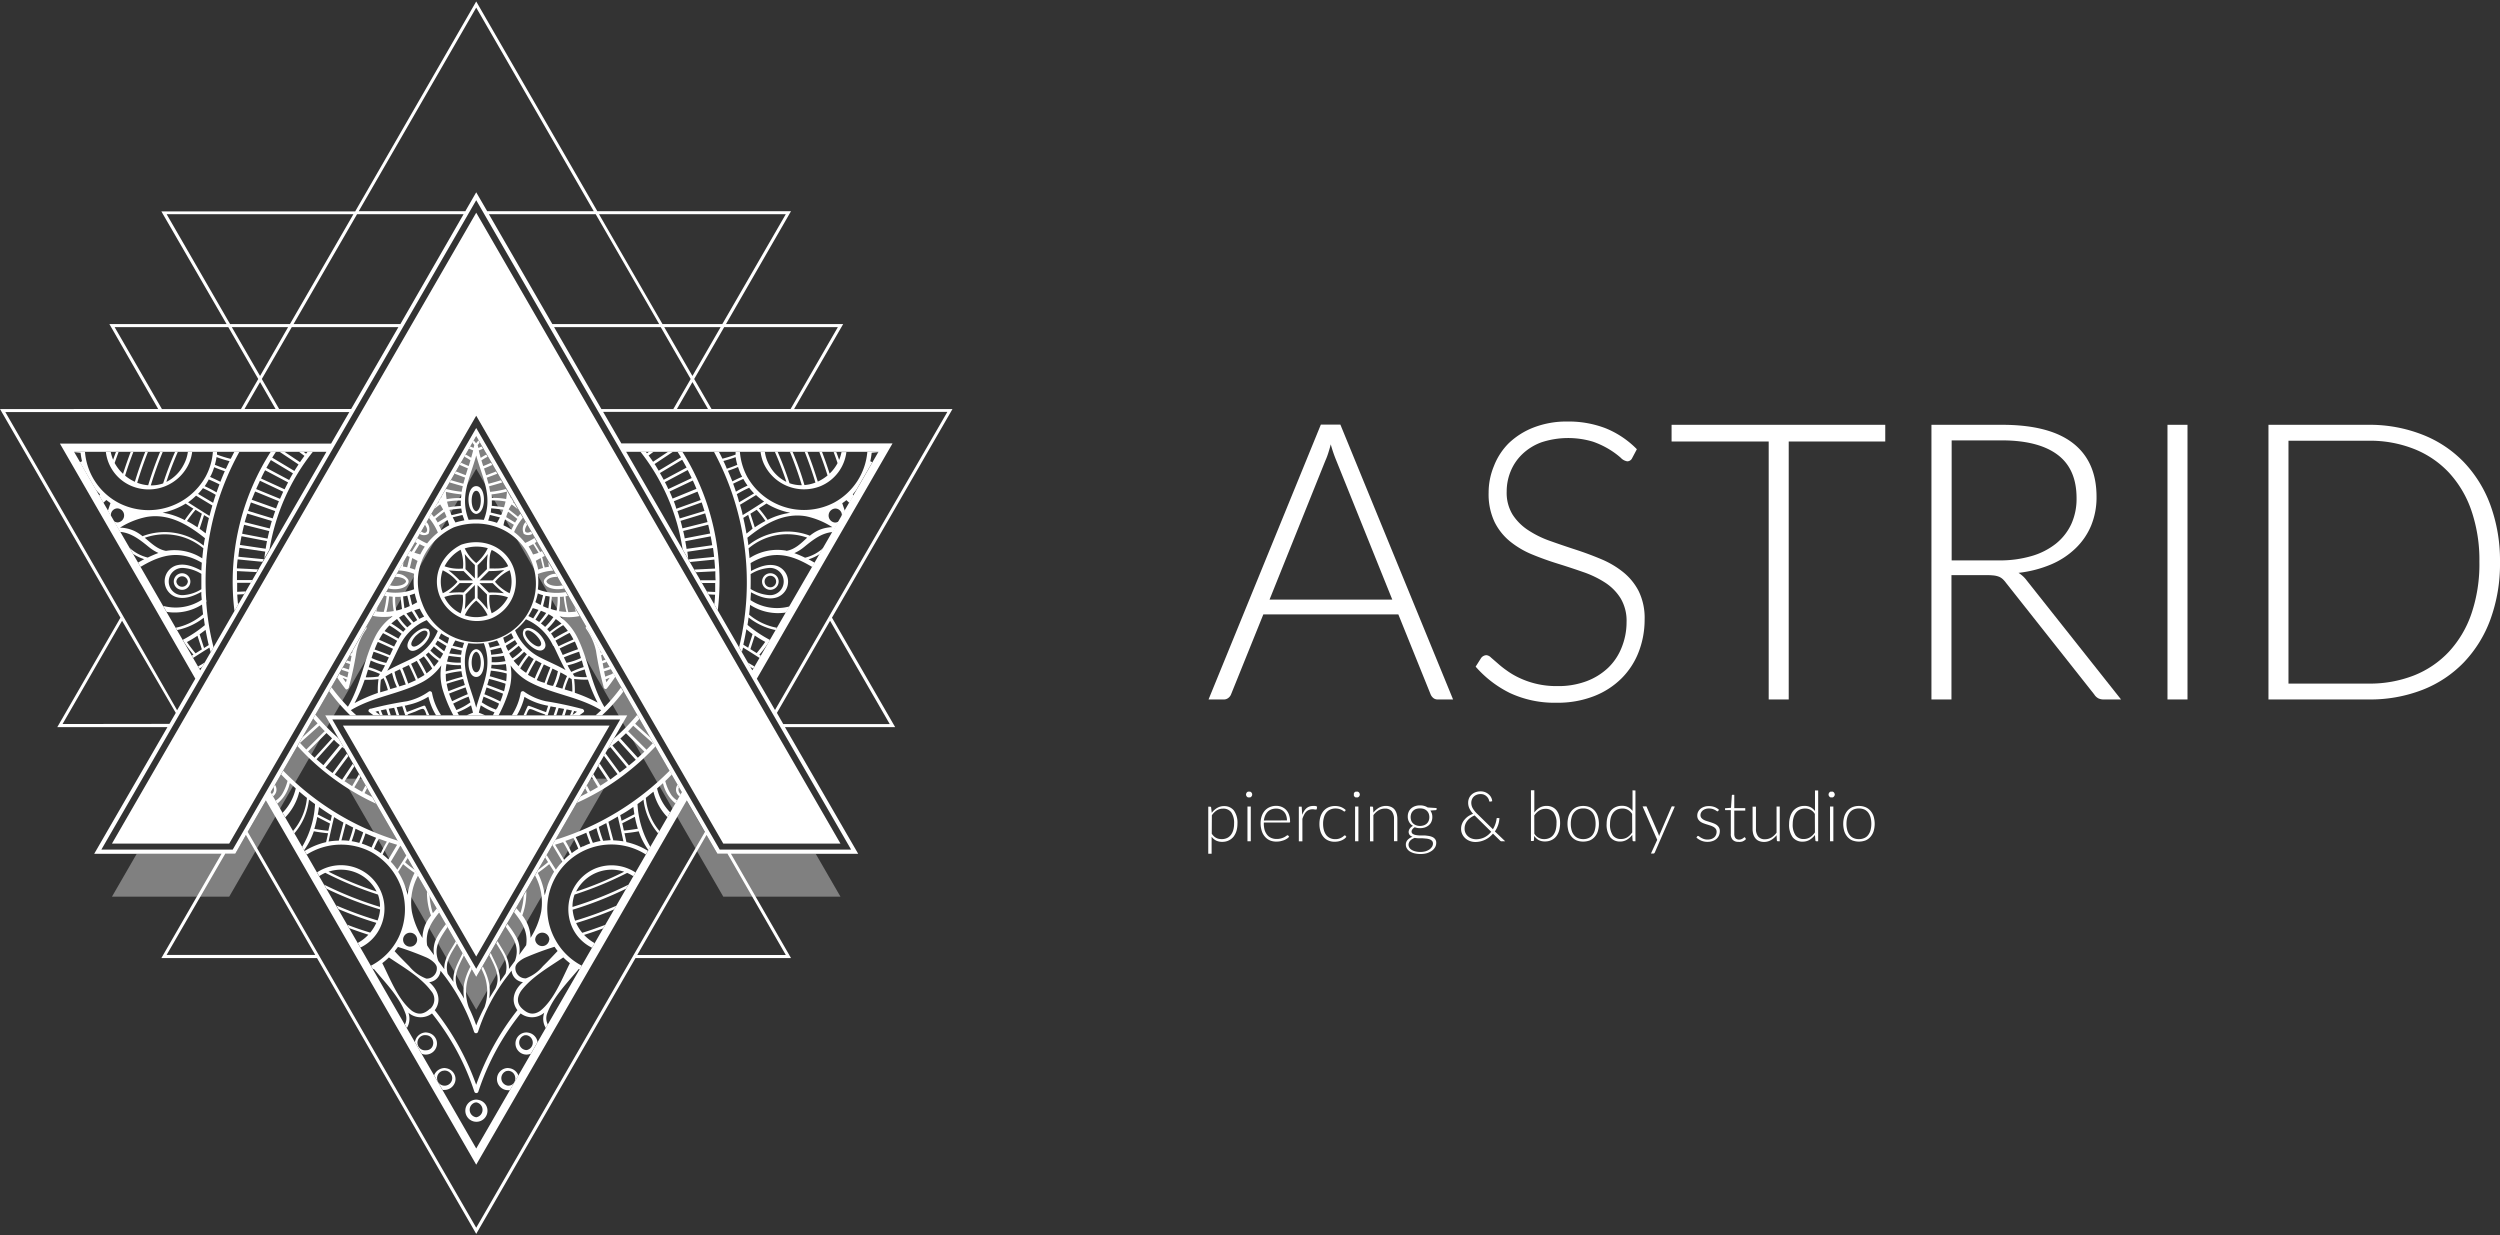 <?xml version="1.0" encoding="UTF-8"?> <svg xmlns="http://www.w3.org/2000/svg" id="Livello_1" data-name="Livello 1" width="512" height="253" viewBox="0 0 512 253"><rect x="0" y="0" width="512" height="253" fill="#333333" stroke="none"/><defs><style>.cls-1{fill:#fff;}.cls-2{fill:gray;}</style></defs><title>logo-mobile-kw</title><path class="cls-1" d="M297.59,143.25h-3.14a1.37,1.37,0,0,1-.91-.3,1.92,1.92,0,0,1-.56-.77l-6.6-16.35H258.73l-6.6,16.35a1.69,1.69,0,0,1-.56.75,1.42,1.42,0,0,1-.95.32h-3.11l23-56.29h4ZM285.14,122.8,273.69,94.36A27.83,27.83,0,0,1,272.54,91c-.16.64-.34,1.24-.52,1.81s-.39,1.1-.6,1.57L260,122.8Z"></path><path class="cls-1" d="M334.27,93.81a1.11,1.11,0,0,1-1,.67,2.29,2.29,0,0,1-1.34-.73,17,17,0,0,0-2.2-1.63,17.7,17.7,0,0,0-3.48-1.66,17.6,17.6,0,0,0-10.55.12A11.22,11.22,0,0,0,311.78,93a10.16,10.16,0,0,0-2.39,3.5,10.82,10.82,0,0,0-.82,4.18,8.52,8.52,0,0,0,1.22,4.73,10.78,10.78,0,0,0,3.2,3.18,20.35,20.35,0,0,0,4.51,2.21q2.53.9,5.2,1.77t5.19,1.93a18.6,18.6,0,0,1,4.51,2.65,12.07,12.07,0,0,1,3.2,3.91,12.44,12.44,0,0,1,1.22,5.79,18.28,18.28,0,0,1-1.22,6.67,15.44,15.44,0,0,1-3.52,5.42,16.38,16.38,0,0,1-5.65,3.64,20.4,20.4,0,0,1-7.63,1.34,21.62,21.62,0,0,1-9.59-2,22.47,22.47,0,0,1-7-5.39l1.11-1.75a1.4,1.4,0,0,1,1.12-.6,1.57,1.57,0,0,1,.91.48l1.35,1.17c.53.47,1.17,1,1.91,1.51a15.49,15.49,0,0,0,2.59,1.51,17.64,17.64,0,0,0,7.72,1.66,16.37,16.37,0,0,0,6-1,13.11,13.11,0,0,0,4.44-2.76,11.66,11.66,0,0,0,2.76-4.16,13.75,13.75,0,0,0,1-5.15,9,9,0,0,0-1.22-4.91,10.38,10.38,0,0,0-3.2-3.23,20.49,20.49,0,0,0-4.51-2.16q-2.54-.89-5.19-1.71t-5.2-1.87a18.15,18.15,0,0,1-4.51-2.65,12,12,0,0,1-3.2-4,13.27,13.27,0,0,1-1.22-6,14.17,14.17,0,0,1,1.08-5.45A13.48,13.48,0,0,1,309,90.76a15.43,15.43,0,0,1,5.11-3.22A18.63,18.63,0,0,1,321,86.33a21,21,0,0,1,7.86,1.39A18.89,18.89,0,0,1,335.23,92Z"></path><path class="cls-1" d="M386.1,90.42H366.33v52.83h-4.1V90.42H342.34V87H386.1Z"></path><path class="cls-1" d="M434.39,143.25h-3.5a2.53,2.53,0,0,1-1.13-.22,2.24,2.24,0,0,1-.86-.81l-18.06-22.84a5.48,5.48,0,0,0-.65-.75,2.71,2.71,0,0,0-.76-.5,4.19,4.19,0,0,0-1-.26,11.26,11.26,0,0,0-1.42-.08h-7.35v25.46h-4.1V87H410q9.7,0,14.54,3.76t4.83,11a15.19,15.19,0,0,1-1.11,5.89,13.78,13.78,0,0,1-3.21,4.67,16.45,16.45,0,0,1-5,3.28,24.07,24.07,0,0,1-6.66,1.72,6.1,6.1,0,0,1,1.71,1.59Zm-25-28.48a23,23,0,0,0,6.7-.9,14.41,14.41,0,0,0,5-2.56,11.19,11.19,0,0,0,3.12-4,12.5,12.5,0,0,0,1.07-5.29q0-6-3.92-8.91T410,90.19h-10.3v24.58Z"></path><path class="cls-1" d="M448,143.25h-4.1V87H448Z"></path><path class="cls-1" d="M512,115.09a33.25,33.25,0,0,1-1.95,11.73,25.3,25.3,0,0,1-5.49,8.87,23.76,23.76,0,0,1-8.49,5.61,29.55,29.55,0,0,1-10.92,1.95H464.58V87h20.57a29.55,29.55,0,0,1,10.92,2,23.76,23.76,0,0,1,8.49,5.61,25.39,25.39,0,0,1,5.49,8.87A33.19,33.19,0,0,1,512,115.09Zm-4.22,0a31.28,31.28,0,0,0-1.63-10.5,21.88,21.88,0,0,0-4.61-7.8,19.73,19.73,0,0,0-7.16-4.85,24.54,24.54,0,0,0-9.23-1.68H468.68V140h16.47a24.73,24.73,0,0,0,9.23-1.67,19.75,19.75,0,0,0,7.16-4.86,21.83,21.83,0,0,0,4.61-7.79A31.49,31.49,0,0,0,507.78,115.09Z"></path><polygon class="cls-2" points="22.93 183.64 28 174.86 48.15 174.86 97.53 89.32 146.92 174.86 167.06 174.86 172.13 183.64 148.13 183.64 97.53 96.01 46.94 183.64 22.93 183.64"></polygon><polygon class="cls-2" points="120.98 159.47 97.53 200.08 74.09 159.47 70.23 159.47 97.53 206.77 124.84 159.47 120.98 159.47"></polygon><polygon class="cls-1" points="100.83 148.6 94.24 148.6 70.23 148.6 97.53 195.9 124.84 148.6 100.83 148.6"></polygon><polygon class="cls-1" points="22.93 172.77 46.94 172.77 97.53 85.14 148.13 172.77 172.13 172.77 97.53 43.56 22.93 172.77"></polygon><path class="cls-1" d="M170.39,126.5l24.68-42.73H162.63l10.05-17.4h-24L162,43.25H122.33L97.53.3l-24.79,43H33.05L46.4,66.37h-24l10,17.4H0L24.67,126.5,11.73,148.92H34.29l-15,25.94H45.37L33.05,196.21H64.92L97.53,252.7l32.62-56.49H162L149.7,174.86h26.06l-15-25.94h22.57ZM194,84.39,170,125.87l-.36.63-10.92,18.91L155,139,165.94,120l.36-.63,16.49-28.56H127.25l-3.73-6.46H194Zm-65.76,8.14h51.67l-14.55,25.21-.37.63-10.91,18.91ZM100.13,43.87H122l13,22.5H113.12ZM135.32,67l6.13,10.62-3.55,6.15H123.16L113.48,67Zm.72,0h11.54l-5.77,10Zm5.77,11.25L145,83.77h-6.37ZM171.59,67l-9.68,16.77H145.72l-3.55-6.15L148.31,67ZM160.93,43.87l-13,22.5H135.68l-13-22.5ZM97.53,1.56,121.6,43.25H99.77l-2.24-3.87L95.3,43.25H73.47ZM71.91,83.77H57.17l-3.55-6.15L59.75,67H81.59Zm-15.47,0H50.07l3.19-5.52ZM53.26,77,47.48,67H59ZM82,66.37H60.12l13-22.5H94.94ZM34.13,43.87H72.38l-13,22.5H47.12ZM23.48,67H46.76l6.13,10.62-3.54,6.15H33.16ZM1.09,84.39H71.54l-3.73,6.46H12.27l16.49,28.57.37.62L40,139l-3.73,6.46L25.4,126.5l-.36-.63ZM41,137.28,30.09,118.37l-.36-.63L15.17,92.53H66.85Zm-28.19,11L25,127.13,36,146l-1.3,2.25Zm21.31,47.29,12-20.72h2.06L50.37,171l14.19,24.57Zm95.65,0-.36.63L97.53,251.44,65.64,196.21l-.36-.63-14.55-25.2,3.73-6.46,18.28,31.66.36.63,24.43,42.32L122,196.21l.37-.63,18.27-31.66,3.73,6.46ZM55.43,162.25l42.1-72.93,42.11,72.93-19.25,33.33-.36.63-22.5,39-22.5-39-.36-.63Zm105.5,33.33H130.51L144.69,171l2.11,3.64.12.21H149ZM147.4,174,97.53,87.65,47.66,174H20.76l76.77-133,76.78,133Zm11.71-28L170,127.13l12.22,21.16H160.41Z"></path><path class="cls-1" d="M128.46,146.51H66.61l30.92,53.57Zm-1.45.84L97.53,198.4,68.06,147.35Z"></path><path class="cls-1" d="M71.74,146.51H73c-.39-.35-.78-.71-1.15-1.07,4.54-2.73,9.68-3.24,14.33-5.59a11.32,11.32,0,0,0,4.2-3.59,11.11,11.11,0,0,0,.29,5,29.18,29.18,0,0,0,2.18,5.25H94c-.11-.21-.22-.42-.34-.63a13.52,13.52,0,0,0,2.81-1.43c.14.5.28,1,.4,1.51-.45.17-.89.35-1.32.55h1.34l.08,0v0h1v0l.08,0h1.34c-.43-.2-.87-.38-1.32-.55.12-.51.25-1,.4-1.51a13.44,13.44,0,0,0,2.8,1.43l-.33.63h1.17a28.44,28.44,0,0,0,2.17-5.25,11.4,11.4,0,0,0,.28-5,11.28,11.28,0,0,0,4.21,3.59c4.65,2.36,9.81,2.86,14.35,5.6-.37.36-.76.71-1.15,1.06h1.32a36.42,36.42,0,0,0,3.89-4.24l.47-.63-.48-.83a35.76,35.76,0,0,1-3.38,4c-2.74-4.54-3.24-9.7-5.6-14.36a11.55,11.55,0,0,0-3.58-4.2,11.07,11.07,0,0,0,4.09-.08l-1.05-1.81c.09.29.18.59.28.89a13.48,13.48,0,0,1-1.54.12,19.8,19.8,0,0,1-.57-3.24l.49-.1-.45-.77a10.6,10.6,0,0,1-5.71-.55,12.85,12.85,0,0,0,0-3.16,10.24,10.24,0,0,1,3.16-.69l-1-1.71c0,.3.07.61.1.92l-.86.15-.51-2.13.53-.22-.57-1-.38.17-1.12-1.82c.14-.08.27-.17.4-.26l-.44-.77a12.78,12.78,0,0,1-1.9,1,12.28,12.28,0,0,0-2.27-2.23,11.31,11.31,0,0,1,1.79-2.91l-.48-.84a7.75,7.75,0,0,0-.52.62c-.62-.52-1.25-1-1.9-1.51.19-.36.4-.71.61-1a11.06,11.06,0,0,1,1.26,1l-.71-1.24-.25-.19a.39.39,0,0,1,.08-.1l-.54-.94-.1.12a2,2,0,0,0,0-.24l-.91-1.58v0a19.64,19.64,0,0,1-3.24.58c-.06-.38-.14-.76-.22-1.14q1.36-.36,2.7-.78l-.26-.46c-.85.26-1.7.51-2.56.73-.11-.41-.23-.83-.35-1.25.71-.26,1.43-.53,2.14-.81l-.26-.45c-.68.26-1.35.52-2,.77l-.45-1.42.07,0c.55-.22,1.09-.46,1.63-.7l-.26-.45c-.5.23-1,.45-1.51.65l-.08.06c-.13-.39-.25-.79-.38-1.19a13.48,13.48,0,0,1,1.26-.75l-.26-.44a13.07,13.07,0,0,0-1.14.67c-.15-.5-.28-1-.4-1.51.29-.11.57-.24.85-.36l-.26-.45c-.23.1-.46.21-.69.29,0-.18-.08-.36-.11-.54l0-.07c.12-.16.26-.3.38-.46L98,90.18c-.17.2-.34.39-.5.6-.16-.21-.33-.4-.49-.6l-.28.48c.13.15.26.29.38.45s0,0,0,.07-.07.36-.11.54c-.24-.08-.46-.19-.69-.29l-.26.45c.28.12.56.25.85.36-.12.51-.26,1-.4,1.51a13.24,13.24,0,0,0-1.15-.67l-.25.44a12.16,12.16,0,0,1,1.25.75c-.12.4-.24.8-.37,1.19l-.09-.06c-.5-.2-1-.42-1.5-.65l-.26.45c.54.24,1.08.48,1.63.7l.07,0c-.16.47-.31,1-.46,1.42l-2-.77-.26.46,2.14.8c-.12.42-.24.84-.35,1.25-.86-.22-1.71-.47-2.56-.73l-.27.46c.9.28,1.8.54,2.71.78-.09.38-.17.76-.23,1.14a19.71,19.71,0,0,1-3.23-.58v0l-.91,1.57,0,.25a1.27,1.27,0,0,0-.1-.12l-.54.94a.7.7,0,0,0,.08.1l-.25.19-.72,1.24a12,12,0,0,1,1.26-1,12.18,12.18,0,0,1,.61,1.06c-.64.48-1.28,1-1.89,1.5-.17-.21-.34-.42-.52-.62l-.48.84a11.76,11.76,0,0,1,1.82,3,13.26,13.26,0,0,0-2.21,2.22,12.2,12.2,0,0,1-2-1.08L85,111l.41.26L84.33,113l-.39-.17-.56,1,.52.22-.51,2.13c-.28-.06-.57-.11-.85-.15,0-.31.07-.61.1-.92l-1,1.71a10.23,10.23,0,0,1,3.17.69,12.45,12.45,0,0,0,0,3.17,10.61,10.61,0,0,1-5.69.54l-.44.77.49.1a18.53,18.53,0,0,1-.58,3.23,11.25,11.25,0,0,1-1.53-.11c.1-.3.18-.6.27-.89l-1,1.81a11.28,11.28,0,0,0,4.09.07,11.62,11.62,0,0,0-3.59,4.21c-2.35,4.65-2.86,9.8-5.58,14.33a37.59,37.59,0,0,1-3.37-4l-.47.8A39.38,39.38,0,0,0,71.74,146.51Zm6.13-4.72a16.44,16.44,0,0,1,.14-2.62l.08,0,.46-.3a16.41,16.41,0,0,1,.89,2.46Zm2.06-.66a16,16,0,0,0-1-2.58c.45-.28.9-.52,1.36-.76a13.85,13.85,0,0,0,1,2.94ZM85.45,127c-.26.15-.51.31-.75.47-.5-.59-1-1.2-1.46-1.83.35-.16.71-.31,1.09-.45Zm-.62-2c.36-.13.74-.25,1.13-.35a13.6,13.6,0,0,0,.91,1.63c-.33.14-.65.3-1,.47C85.55,126.16,85.19,125.58,84.83,125Zm-.54,2.77c-.3.22-.59.46-.87.71a12,12,0,0,1-1.69-2,10.68,10.68,0,0,1,1-.61C83.26,126.52,83.76,127.15,84.29,127.77ZM87.4,127a13.24,13.24,0,0,0,2.26,2.23,10.81,10.81,0,0,1-5.35,5.67c-1.71.84-3.41,1.55-5,2.48.93-1.63,1.64-3.32,2.49-5A10.81,10.81,0,0,1,87.4,127Zm-5.6,13.6a13.6,13.6,0,0,1-1-3c.37-.19.75-.37,1.12-.54.43,1,.82,2.07,1.18,3.13C82.68,140.29,82.25,140.44,81.8,140.58Zm1.79-.62c-.36-1.06-.75-2.11-1.19-3.15,0,0,0,0,0,0l1.34-.63c.49,1,1,2.06,1.42,3.11Q84.4,139.65,83.59,140Zm2-.93c-.45-1-.92-2.07-1.4-3.1.39-.19.78-.4,1.16-.61.56.94,1.09,1.91,1.59,2.89C86.52,138.5,86.07,138.77,85.6,139Zm1.77-1.13c-.49-1-1-1.91-1.56-2.84l.3-.17.7-.48a18.67,18.67,0,0,1,1.72,2.49A13.87,13.87,0,0,1,87.37,137.9Zm1.54-1.38a19.62,19.62,0,0,0-1.69-2.44l.56-.5a12.51,12.51,0,0,0,2.08,1.76A12.25,12.25,0,0,1,88.91,136.52Zm1.24-1.61a12.41,12.41,0,0,1-2-1.7,9.93,9.93,0,0,0,.72-.86c.62.52,1.25,1,1.89,1.51A12,12,0,0,1,90.15,134.91Zm-1-3c.17-.24.32-.49.47-.74l1.82,1.11c-.14.38-.29.74-.46,1.09C90.38,132.92,89.77,132.44,89.17,131.93Zm5.45,1.31c-.06.29-.11.57-.15.86-.81-.07-1.62-.16-2.43-.28.13-.36.28-.72.45-1.09Zm-1.9-1q.25-.54.57-1.08a14.13,14.13,0,0,0,1.8.5c-.14.36-.25.72-.35,1.07Zm1.69,2.36a10.29,10.29,0,0,0,0,1.11,12.68,12.68,0,0,1-2.82-.22c.08-.39.2-.79.32-1.18C92.72,134.44,93.56,134.54,94.41,134.61Zm.06,2.35a21.1,21.1,0,0,0-3.16.55,10.91,10.91,0,0,1,.16-1.5,13.07,13.07,0,0,0,2.93.22C94.42,136.48,94.44,136.72,94.47,137Zm-2.83-5.15-1.75-1.08c.17-.33.33-.66.49-1a12.23,12.23,0,0,0,1.62.91C91.89,131,91.77,131.43,91.64,131.81Zm-.34,6.24a19.71,19.71,0,0,1,3.23-.58c.06.38.14.76.23,1.14-1.13.29-2.24.62-3.35,1A11.25,11.25,0,0,1,91.3,138.05Zm.19,2c1.12-.36,2.25-.69,3.39-1,.11.41.22.83.35,1.25-1.13.4-2.26.83-3.37,1.27A14.94,14.94,0,0,1,91.49,140.1Zm.53,2c1.11-.44,2.23-.86,3.36-1.27.15.47.3.95.46,1.42l-.07,0c-1.07.43-2.11.91-3.14,1.42A16.62,16.62,0,0,1,92,142.13Zm1.44,3.29a2.44,2.44,0,0,1-.14-.28c-.17-.32-.33-.64-.48-.95,1-.5,2-1,3.06-1.39l.09-.06c.13.39.25.79.37,1.19A13.26,13.26,0,0,1,93.46,145.42Zm4.07-.49c-1.19-4.47-3.45-8.29-1.58-13.12a12.45,12.45,0,0,0,3.17,0C101,136.65,98.73,140.47,97.53,144.93Zm4.22.21-.14.28a13.33,13.33,0,0,1-2.91-1.49c.13-.4.25-.8.38-1.19l.08.06c1,.42,2.06.89,3.07,1.39C102.08,144.5,101.92,144.82,101.75,145.14Zm.69-1.42c-1-.51-2.08-1-3.14-1.42l-.07,0,.45-1.42c1.13.41,2.25.83,3.37,1.27C102.88,142.65,102.67,143.18,102.44,143.72Zm.77-2.08c-1.12-.44-2.24-.87-3.38-1.27.13-.42.25-.84.36-1.25,1.13.29,2.26.62,3.38,1A14.86,14.86,0,0,1,103.21,141.64Zm0-7.32c.13.39.24.79.33,1.18a12.73,12.73,0,0,1-2.82.22,10.29,10.29,0,0,0,0-1.11C101.5,134.54,102.34,134.44,103.18,134.32Zm-.1-3.65a11.13,11.13,0,0,0,1.62-.92c.15.34.31.66.48,1l-1.75,1.08C103.3,131.44,103.19,131.07,103.08,130.67Zm.51,5.34a10.91,10.91,0,0,1,.16,1.5,21.19,21.19,0,0,0-3.15-.55c0-.24.05-.48.07-.73A13,13,0,0,0,103.59,136Zm-3-1.91a6.45,6.45,0,0,0-.15-.86l2.14-.51c.16.37.31.73.44,1.09C102.21,133.94,101.41,134,100.59,134.1Zm-.27-1.36c-.09-.34-.2-.68-.33-1a11.88,11.88,0,0,0,1.81-.5c.2.35.38.7.55,1Zm3.33,6.84c-1.1-.35-2.22-.68-3.34-1,.08-.38.16-.76.22-1.14a19.83,19.83,0,0,1,3.24.58A13.14,13.14,0,0,1,103.65,139.58Zm0-7.28,1.82-1.12c.15.26.3.51.47.75-.6.51-1.21,1-1.83,1.46C103.9,133,103.75,132.68,103.61,132.3Zm6.76-4.84-.75-.47,1.12-1.82c.37.15.74.3,1.08.46C111.36,126.26,110.87,126.87,110.37,127.46Zm1.92-1.59a10.68,10.68,0,0,1,1,.61,12.43,12.43,0,0,1-1.69,2,9.64,9.64,0,0,0-.87-.71C111.3,127.15,111.81,126.52,112.29,125.87Zm-3.13.88c-.33-.18-.66-.34-1-.49a14.42,14.42,0,0,0,.91-1.63c.41.11.8.24,1.18.37Zm4.15,5.57c.85,1.71,1.56,3.41,2.48,5-1.62-.93-3.32-1.63-5-2.48a10.85,10.85,0,0,1-5.34-5.66,12.49,12.49,0,0,0,2.22-2.26A10.85,10.85,0,0,1,113.31,132.32Zm-9,1.53c.65-.48,1.28-1,1.9-1.5a9.93,9.93,0,0,0,.72.86,12.56,12.56,0,0,1-2,1.7C104.7,134.57,104.49,134.22,104.3,133.85Zm.91,1.49a12.51,12.51,0,0,0,2.08-1.76l.56.5a20.28,20.28,0,0,0-1.69,2.43A12.11,12.11,0,0,1,105.21,135.34Zm1.33,1.55a20.06,20.06,0,0,1,1.72-2.49l.7.49.3.17c-.55.93-1.07,1.87-1.56,2.83A11.1,11.1,0,0,1,106.54,136.89Zm1.58,1.31c.5-1,1-1.94,1.58-2.88l1.17.62c-.48,1-1,2.05-1.4,3.09A15.22,15.22,0,0,1,108.12,138.2Zm1.8,1.07c.46-1,.93-2.08,1.41-3.11.45.22.89.43,1.34.63,0,0,0,0,0,0-.43,1-.82,2.09-1.18,3.15Q110.67,139.64,109.92,139.27Zm2,.87c.36-1.06.75-2.1,1.18-3.13l1.11.54a13.41,13.41,0,0,1-1,3C112.82,140.44,112.38,140.29,112,140.14Zm1.81.59a13.85,13.85,0,0,0,1-2.94c.46.24.91.49,1.35.76a15.93,15.93,0,0,0-.94,2.58Zm1.86.56a15.37,15.37,0,0,1,.89-2.46l.46.3a.2.2,0,0,0,.08,0,17.7,17.7,0,0,1,.14,2.62Zm6.82,2.73a32.93,32.93,0,0,0-4.74-2.05,17.83,17.83,0,0,0-.14-2.83,17.83,17.83,0,0,0,2.83.14A33.42,33.42,0,0,0,122.45,144Zm-2.22-5.25a16.58,16.58,0,0,1-2.63-.15.41.41,0,0,0,0-.08c-.11-.15-.2-.3-.3-.45a15.26,15.26,0,0,1,2.45-.89C119.88,137.73,120.05,138.25,120.23,138.77Zm-.66-2.07a17.09,17.09,0,0,0-2.59,1c-.27-.44-.52-.9-.76-1.35a13.7,13.7,0,0,0,2.94-1C119.3,135.79,119.43,136.25,119.57,136.7Zm-.56-1.86a13.41,13.41,0,0,1-3,1c-.19-.37-.37-.74-.54-1.12,1-.43,2.07-.81,3.13-1.17C118.73,134,118.87,134.39,119,134.84Zm-.62-1.8c-1.06.36-2.11.76-3.15,1.19h0l-.63-1.34c1-.49,2.07-1,3.11-1.41A16.88,16.88,0,0,1,118.39,133Zm-.93-2q-1.56.67-3.09,1.41c-.2-.39-.41-.78-.62-1.17,1-.55,1.91-1.08,2.89-1.58A13.67,13.67,0,0,1,117.46,131Zm-1.13-1.77c-1,.5-1.91,1-2.84,1.56-.06-.09-.11-.19-.17-.29a7.18,7.18,0,0,0-.48-.7,18.38,18.38,0,0,1,2.49-1.72A12.11,12.11,0,0,1,116.33,129.26ZM115,127.72a19.69,19.69,0,0,0-2.44,1.7c-.16-.2-.33-.39-.5-.57a13,13,0,0,0,1.77-2.07A11.74,11.74,0,0,1,115,127.72Zm-.28-5.49c.24,0,.48,0,.73-.07a19.9,19.9,0,0,0,.55,3.16,11.22,11.22,0,0,1-1.51-.16A13,13,0,0,0,114.67,122.23Zm-1.63,0a10.29,10.29,0,0,0,1.11,0,13.21,13.21,0,0,1-.21,2.81,10.49,10.49,0,0,1-1.19-.32C112.87,123.91,113,123.07,113,122.22Zm-.51-.06q-.11,1.22-.27,2.43c-.37-.13-.73-.28-1.1-.45l.51-2.13Zm-1.36-.27-.48,2c-.36-.18-.73-.37-1.1-.58a14.17,14.17,0,0,0,.51-1.8C110.46,121.68,110.82,121.79,111.17,121.89Zm0-5.58c-.34.09-.69.21-1,.34a11.84,11.84,0,0,0-.49-1.81c.35-.2.7-.39,1-.56Zm-2-4.86,1.08,1.75c-.36.13-.74.25-1.13.35a11.74,11.74,0,0,0-.91-1.63C108.53,111.77,108.85,111.62,109.16,111.45Zm-5.1-6.64c.63.47,1.24,1,1.83,1.46-.16.24-.32.49-.46.74l-1.82-1.11C103.75,105.52,103.9,105.16,104.06,104.81Zm-.63,1.58,1.75,1.08c-.17.32-.33.65-.48,1a12.34,12.34,0,0,0-1.64-.89C103.17,107.17,103.3,106.78,103.43,106.39Zm-2.77-2.8a10.29,10.29,0,0,0,0-1.11,12.73,12.73,0,0,1,2.82.22c-.09.39-.2.79-.32,1.18C102.35,103.76,101.5,103.66,100.66,103.59Zm3.1-2.9a12.72,12.72,0,0,1-.16,1.5,13.07,13.07,0,0,0-2.93-.22c0-.25,0-.49-.07-.73A21.1,21.1,0,0,0,103.76,100.69Zm-3.17,3.41c.82.07,1.63.16,2.43.28-.13.36-.28.72-.44,1.09l-2.14-.51A6.45,6.45,0,0,0,100.59,104.1Zm-.27,1.36,2,.49c-.18.37-.38.74-.6,1.12a11.89,11.89,0,0,0-1.8-.47A10.77,10.77,0,0,0,100.32,105.46ZM97.53,93.27c1.2,4.49,3.48,8.33,1.56,13.2a14.06,14.06,0,0,0-3.11,0C94.06,101.6,96.33,97.76,97.53,93.27Zm-2.43,13.3a15,15,0,0,0-1.82.44c-.2-.35-.39-.71-.56-1.06l2-.49C94.84,105.83,95,106.19,95.1,106.57ZM94.62,105l-2.13.51c-.17-.37-.32-.73-.45-1.09.81-.12,1.62-.21,2.43-.28C94.51,104.39,94.56,104.67,94.62,105Zm-2.74-1.08c-.12-.39-.23-.79-.32-1.18a12.68,12.68,0,0,1,2.82-.22,10.29,10.29,0,0,0,0,1.11C93.56,103.66,92.72,103.76,91.88,103.88Zm.11,3.66a14.11,14.11,0,0,0-1.6,1c-.16-.35-.33-.7-.5-1l1.75-1.08C91.76,106.76,91.88,107.15,92,107.54Zm2.48-6.3c0,.24,0,.48-.07.73a13.07,13.07,0,0,0-2.93.22,10.89,10.89,0,0,1-.15-1.5A20.75,20.75,0,0,0,94.47,101.24ZM89.64,107c-.15-.26-.31-.51-.47-.75.6-.51,1.21-1,1.83-1.46.17.35.32.71.46,1.09Zm3.3,1c5.84-2.07,12.42,0,15.3,5.68a12,12,0,1,1-21.79,9.86C83.94,117.31,87.05,110.76,92.94,108Zm-7,3.43c.35.19.7.36,1.06.52a14.18,14.18,0,0,0-.93,1.6c-.42-.11-.82-.23-1.2-.37Zm-2,4.86.48-2c.36.18.73.37,1.1.59a13.61,13.61,0,0,0-.52,1.79C84.6,116.52,84.25,116.41,83.9,116.31Zm1,5.25a13.49,13.49,0,0,0,.51,1.8c-.35.2-.7.39-1.05.56l-.48-2C84.23,121.8,84.58,121.69,84.92,121.56Zm-1.53.45.51,2.13c-.36.17-.73.32-1.09.45q-.18-1.22-.27-2.43C82.82,122.12,83.11,122.07,83.39,122Zm-1.36.21c.07.85.16,1.69.28,2.53a10.33,10.33,0,0,1-1.18.32,12,12,0,0,1-.21-2.81A10.48,10.48,0,0,0,82,122.22Zm-2.91,3.1a19.9,19.9,0,0,0,.55-3.16c.24,0,.49.06.73.07a13.07,13.07,0,0,0,.22,2.93A10.91,10.91,0,0,1,79.12,125.32Zm2.17,1.46a13.52,13.52,0,0,0,1.77,2.08c-.17.18-.34.37-.5.56a19.69,19.69,0,0,0-2.44-1.7A13.36,13.36,0,0,1,81.29,126.78Zm-1.55,1.33a20.06,20.06,0,0,1,2.49,1.72,7.18,7.18,0,0,0-.48.7l-.17.29c-.93-.54-1.88-1.06-2.84-1.55A11.1,11.1,0,0,1,79.74,128.11Zm-1.31,1.58c1,.5,1.94,1,2.89,1.58-.22.38-.43.77-.62,1.17q-1.55-.74-3.09-1.41A13.67,13.67,0,0,1,78.43,129.69Zm-1.06,1.8c1,.45,2.07.92,3.1,1.41l-.63,1.34h0c-1-.43-2.08-.83-3.14-1.19A16.88,16.88,0,0,1,77.37,131.49Zm-.88,2c1.06.35,2.1.74,3.13,1.17-.17.38-.35.75-.54,1.12a13.33,13.33,0,0,1-3-1C76.19,134.39,76.34,134,76.49,133.53Zm-.58,1.8a13.77,13.77,0,0,0,2.93,1c-.23.46-.48.92-.75,1.36a17.09,17.09,0,0,0-2.59-1C75.64,136.25,75.77,135.79,75.91,135.33Zm-.56,1.87a15.26,15.26,0,0,1,2.45.89c-.1.15-.19.3-.3.45l0,.08a16.38,16.38,0,0,1-2.62.15Zm-.69,2.08a18,18,0,0,0,2.84-.14,15.75,15.75,0,0,0-.14,2.83A33,33,0,0,0,72.61,144,32.31,32.31,0,0,0,74.66,139.28Z"></path><path class="cls-1" d="M120.06,128.8a12.28,12.28,0,0,1,2,4.49,67.2,67.2,0,0,0,1.55,7.33.09.09,0,0,0,0,0c0,.37.42.69.7.34.61-.77,1.17-1.56,1.71-2.36l-.47-.82-.15.23h0l-1.44.57c-.09-.37-.17-.73-.24-1.1l1.43-.46-.26-.46-1.26.4c-.07-.37-.14-.74-.2-1.12h0l.85-.28-.26-.46-.71.24c-.06-.39-.13-.77-.2-1.16h0l.31-.1-.27-.46-.15,0c0-.16-.07-.33-.11-.5l-2.81-4.87A.39.39,0,0,0,120.06,128.8Zm4.81,10-.67.93c-.06-.2-.12-.4-.17-.6Z"></path><path class="cls-1" d="M119.11,145.16l0,0a73.44,73.44,0,0,0-7.33-1.55,12.24,12.24,0,0,1-4.5-2,.43.43,0,0,0-.63.26,12.33,12.33,0,0,1-1.79,4.56.43.43,0,0,1,0,.07h1a13.46,13.46,0,0,0,1.55-3.79,13,13,0,0,0,4.18,1.69c.22.06.44.1.67.14-.15.44-.29.87-.43,1.31-1.17-.41-2.32-.88-3.49-1.3a.28.28,0,0,0-.29.12c-.29.61-.56,1.22-.83,1.83h.54c.17-.46.43-1.16.69-1.27s1.18.35,1.51.48c.57.22,1.13.43,1.71.63l-.06.16h.55l.6-1.84v0c.38.08.76.15,1.15.21l-.54,1.65h.54c.17-.51.34-1,.5-1.53a0,0,0,0,0,0,0l1.12.19c-.15.46-.3.92-.44,1.37h.54l.41-1.27,1.1.23-.41,1h1.91c.29-.22.59-.42.88-.65S119.47,145.15,119.11,145.16Zm-1.87,1.28.34-.84.59.16C117.86,146,117.56,146.22,117.24,146.44Z"></path><path class="cls-1" d="M88.47,141.88a.44.44,0,0,0-.64-.26,12.12,12.12,0,0,1-4.49,2A72.27,72.27,0,0,0,76,145.13l-.05,0c-.36,0-.69.43-.34.7s.58.43.88.65h1.9l-.41-1,1.11-.23.41,1.27h.54c-.15-.45-.29-.91-.44-1.37l1.12-.19v0c.17.51.34,1,.5,1.53h.55l-.54-1.65c.38-.06.77-.13,1.15-.21v0l.61,1.84h.54l-.05-.16,1.53-.56c.34-.13,1.36-.69,1.69-.55s.52.87.67,1.27h.56c-.27-.61-.55-1.22-.83-1.83a.29.29,0,0,0-.3-.12c-1.16.42-2.31.89-3.48,1.3-.14-.44-.29-.87-.43-1.31.22,0,.45-.08.67-.14a13,13,0,0,0,4.18-1.69,12.89,12.89,0,0,0,1.55,3.79h1a.16.16,0,0,1,0-.07A12.16,12.16,0,0,1,88.47,141.88ZM76.9,145.76l.59-.16.33.84Z"></path><path class="cls-1" d="M71.47,140.67l0,0a69.64,69.64,0,0,0,1.55-7.33,12.28,12.28,0,0,1,2-4.49.41.41,0,0,0,0-.44l-2.82,4.87c0,.17-.07.34-.1.5l-.16,0-.26.46.31.1h0l-.21,1.16-.7-.24-.27.46.86.28h0c-.07.38-.13.75-.2,1.12l-1.26-.4-.27.46,1.43.46c-.07.37-.14.73-.23,1.1l-1.45-.57h0l-.15-.23-.48.82c.54.8,1.11,1.59,1.72,2.36C71,141.36,71.48,141,71.47,140.67ZM71,139.14c0,.2-.1.4-.16.6l-.68-.93Z"></path><path class="cls-1" d="M47.71,121.6c.06,1.19.16,2.37.31,3.54l.88-1.53h-.17c-.06-.62-.11-1.23-.14-1.85l1.41-.07.33-.57-1.76.08h0c0-.61,0-1.23,0-1.84h2.81l.33-.56H48.53c0-.62,0-1.23,0-1.84l4,.2.31-.55-4.32-.21c0-.62.09-1.23.15-1.84l5.07.5,1.46-2.54a43.31,43.31,0,0,1,8.88-20H63l-.32.4-.54-.4h-.93l1.14.84c-.31.43-.62.86-.91,1.29l-3.2-2.13h-1l3.9,2.6c-.29.44-.58.88-.85,1.33l-4.54-2.72c.25-.41.51-.81.77-1.21H55.45A49.54,49.54,0,0,0,47.71,121.6Zm7.77-27.38L60,96.94c-.27.45-.53.91-.78,1.37l-4.67-2.49C54.86,95.28,55.16,94.74,55.48,94.22ZM54.3,96.31,59,98.8c-.24.47-.48.94-.71,1.41L53.46,98C53.73,97.39,54,96.85,54.3,96.31Zm-1.07,2.14L58,100.71c-.22.48-.44,1-.65,1.45l-4.89-2C52.71,99.57,53,99,53.23,98.45Zm-1,2.2,4.89,2c-.2.49-.4,1-.58,1.48l-5-1.79C51.8,101.79,52,101.22,52.26,100.65Zm-.87,2.24,5,1.78c-.17.5-.34,1-.5,1.5l-5.06-1.54C51,104.05,51.19,103.47,51.39,102.89Zm-.75,2.28,5.06,1.53c-.15.51-.29,1-.43,1.53l-5.13-1.29C50.29,106.35,50.46,105.75,50.64,105.17ZM50,107.48l5.15,1.29c-.13.51-.25,1-.35,1.54l-5.21-1C49.7,108.68,49.84,108.08,50,107.48Zm-.53,2.34,5.21,1q-.15.78-.27,1.56l-5.27-.78C49.23,111,49.34,110.43,49.46,109.82Zm-.41,2.37,5.26.78c-.08.52-.14,1-.2,1.57l-5.3-.52Q48.92,113.1,49.05,112.19Z"></path><path class="cls-1" d="M125.72,151.26l-1.25,2.16L125,153l3.38,4.11c-.48.39-1,.76-1.46,1.13l-2.94-4-.31.53,2.8,3.77L125,159.64l-2.19-3.27-.31.54,2,3c-.52.34-1,.67-1.56,1l-1.42-2.37-.32.56,1.26,2.1c-.53.31-1.07.61-1.61.91-.22-.42-.44-.84-.67-1.26l-.33.58.51.95-1.48.74-.76,1.31a49.82,49.82,0,0,0,16.12-11.56L133.14,151l-3.06-2.78c.29-.33.59-.67.87-1l-.46-.81A42.14,42.14,0,0,1,125.72,151.26Zm3.09,5.51-3.38-4.11,1.21-1,3.57,3.94C129.75,156,129.28,156.38,128.81,156.77Zm.88-8.14,4,3.58c-.42.45-.84.9-1.28,1.33l-3.77-3.77C129,149.4,129.34,149,129.69,148.63Zm2.28,5.3c-.44.43-.89.85-1.34,1.26l-3.58-3.94c.39-.35.78-.72,1.15-1.08Z"></path><path class="cls-1" d="M77,164.59l-.78-1.36c-.53-.26-1.05-.53-1.57-.8l.53-1-.33-.57-.69,1.3c-.54-.3-1.07-.6-1.6-.92l1.28-2.14-.32-.55L72.12,161c-.53-.33-1-.66-1.55-1l2-3.06-.31-.54-2.2,3.29c-.51-.35-1-.7-1.5-1.07q1.4-1.89,2.8-3.77l-.31-.53-2.94,4c-.49-.37-1-.74-1.45-1.13L70.08,153l.51.4-1.27-2.2a43,43,0,0,1-4.72-4.83l-.45.77c.29.35.59.69.89,1L61.93,151l-1,1.81A49.83,49.83,0,0,0,77,164.59Zm-7.39-12q-1.7,2.06-3.38,4.12c-.47-.4-.94-.8-1.4-1.21l3.58-4C68.84,152,69.24,152.3,69.65,152.64ZM68,151.22l-3.58,3.95c-.45-.41-.9-.84-1.33-1.27l3.77-3.77C67.27,150.5,67.65,150.86,68,151.22Zm-6.58.95,4-3.58c.35.39.72.77,1.08,1.14q-1.87,1.89-3.77,3.77C62.3,153.07,61.88,152.62,61.46,152.17Z"></path><path class="cls-1" d="M139.76,92.53h-1c.24.37.48.75.71,1.13l-4.57,2.74c-.2-.32-.39-.65-.6-1l-.25-.36,3.81-2.54h-1l-3.11,2.07c-.3-.43-.6-.87-.92-1.29l1.06-.78h-.94l-.45.33-.26-.33h-1.09a42.64,42.64,0,0,1,8.65,20l1.15,2q-.07-.75-.18-1.5l5.26-.78c.08.61.16,1.22.22,1.83l-5.26.52.31.53,5-.5c.06.61.1,1.23.14,1.84l-4.25.21.31.55,4-.2c0,.61,0,1.23.05,1.84H143.4l.32.56h2.75c0,.61,0,1.23,0,1.84l-1.69-.08.33.57,1.33.07c0,.61-.07,1.23-.13,1.84h-.11L147,125A49.94,49.94,0,0,0,139.76,92.53Zm-4.61,4.35,4.55-2.73c.32.53.62,1.07.91,1.61l-4.68,2.5C135.67,97.8,135.42,97.34,135.15,96.88Zm1,1.88,4.69-2.5c.28.54.55,1.09.82,1.65l-4.8,2.26C136.67,99.7,136.43,99.23,136.18,98.76Zm.95,1.92,4.79-2.27c.26.56.51,1.13.74,1.7l-4.89,2C137.56,101.65,137.35,101.16,137.13,100.68Zm.85,2,4.9-2c.23.57.45,1.15.66,1.72l-5,1.79C138.37,103.63,138.18,103.14,138,102.65Zm.75,2,5-1.79c.2.58.39,1.17.57,1.75l-5.07,1.54C139.07,105.66,138.9,105.16,138.73,104.66Zm.65,2,5.07-1.54c.17.59.33,1.18.48,1.78l-5.14,1.29C139.66,107.72,139.52,107.21,139.38,106.7Zm.54,2.07,5.15-1.29c.14.6.28,1.2.4,1.8l-5.21,1C140.16,109.8,140.05,109.29,139.92,108.77Zm.72,3.66c-.08-.53-.17-1.05-.27-1.57l5.21-1c.12.6.22,1.21.31,1.82Z"></path><path class="cls-1" d="M100.65,126.63a8.23,8.23,0,0,0,4.43-10.6c-1.76-4.28-6.41-5.91-10.62-4.48l0,0h0c-4,2-6.12,6.38-4.36,10.63A8.24,8.24,0,0,0,100.65,126.63Zm-6.3-1A7.17,7.17,0,0,1,91,122.27a8.7,8.7,0,0,1,3.77-.45A8.42,8.42,0,0,1,94.35,125.6Zm-2.5-4.15a19.37,19.37,0,0,0,2.29-2.07h2.72l-1.92,1.92A19.81,19.81,0,0,0,91.85,121.45Zm3.48.25,1.92-1.92v2.71a20.19,20.19,0,0,0-2.07,2.29A19.68,19.68,0,0,0,95.33,121.7ZM95.19,126a8.58,8.58,0,0,1,2.34-3,8.61,8.61,0,0,1,2.34,3A7.15,7.15,0,0,1,95.19,126Zm2.62-3.46v-2.71l1.92,1.92a18.54,18.54,0,0,0,.16,3.08A20.29,20.29,0,0,0,97.81,122.49Zm.4-3.11h2.71a20.28,20.28,0,0,0,2.3,2.07,19.81,19.81,0,0,0-3.09-.15Zm2.5,6.21a8.7,8.7,0,0,1-.46-3.77,8.58,8.58,0,0,1,3.78.46A7.34,7.34,0,0,1,100.71,125.59Zm3.67-4.14a8.73,8.73,0,0,1-3-2.35,8.57,8.57,0,0,1,3-2.36A7.17,7.17,0,0,1,104.38,121.45Zm-3.66-8.86a7,7,0,0,1,3.14,2.88c.08.14.14.29.21.43-1.16.62-2.53.45-3.82.48C100.29,115.1,100.12,113.74,100.72,112.59Zm2.5,4.16a20.28,20.28,0,0,0-2.3,2.07H98.21l1.92-1.92A19.81,19.81,0,0,0,103.22,116.75Zm-3.49-.25-1.92,1.92v-2.71a20.29,20.29,0,0,0,2.08-2.29A18.54,18.54,0,0,0,99.73,116.5Zm.15-4.24a8.79,8.79,0,0,1-2.35,3,8.59,8.59,0,0,1-2.35-3A8.26,8.26,0,0,1,99.88,112.26Zm-2.63,3.45v2.71l-1.92-1.92a19.68,19.68,0,0,0-.15-3.08A20.19,20.19,0,0,0,97.25,115.71Zm-.39,3.11H94.14a19.37,19.37,0,0,0-2.29-2.07,19.81,19.81,0,0,0,3.09.15Zm-2.52-6.24a8.39,8.39,0,0,1,.47,3.8,8.63,8.63,0,0,1-3.76-.45A8.21,8.21,0,0,1,94.34,112.58Zm-3.65,4.18a8.58,8.58,0,0,1,3,2.34,8.76,8.76,0,0,1-3,2.34A6.9,6.9,0,0,1,90.69,116.76Z"></path><path class="cls-1" d="M97.13,105.14a1.42,1.42,0,0,0,.33.11h.14a1.17,1.17,0,0,0,.33-.11c1.7-.79,1.58-5.58-.4-5.58S95.44,104.35,97.13,105.14Zm.4-4.62c1.24,0,1.26,3.89,0,4.2C96.28,104.41,96.3,100.52,97.53,100.52Z"></path><path class="cls-1" d="M107.2,109.14l0,.06a.19.19,0,0,0,.07.11.23.23,0,0,0,.11.07.18.18,0,0,0,.07.05,1.67,1.67,0,0,0,1.59-.09l-.28-.49c-.4.22-.83.34-1.12.09s0-1,.32-1.47l-.32-.56A2.15,2.15,0,0,0,107.2,109.14Z"></path><path class="cls-1" d="M111.49,118.7a.91.91,0,0,0-.1.33.16.16,0,0,0,0,.07.16.16,0,0,0,0,.07.91.91,0,0,0,.1.33c.5,1.07,2.59,1.42,4.06,1l-.36-.63c-1.17.32-3.06.06-3.28-.8.16-.64,1.25-.95,2.28-.93l-.36-.63A2.8,2.8,0,0,0,111.49,118.7Z"></path><path class="cls-1" d="M107.43,128.82a.23.23,0,0,0-.11.07.19.19,0,0,0-.07.11l0,.06c-.55,1,.41,2.26,1.07,2.91s2.2,1.82,3.08.95-.32-2.46-.94-3.09-2-1.61-2.91-1.06A.18.18,0,0,0,107.43,128.82Zm.26.44c.6-.5,1.74.47,2.12.86s1.4,1.57.87,2.12-1.8-.53-2.13-.86S107.2,129.86,107.69,129.26Z"></path><path class="cls-1" d="M97.93,133.06a1.17,1.17,0,0,0-.33-.11h-.14a1.42,1.42,0,0,0-.33.11c-1.69.79-1.58,5.58.4,5.58S99.63,133.85,97.93,133.06Zm-.4,4.62c-1.24,0-1.25-3.89,0-4.2C98.79,133.79,98.76,137.68,97.53,137.68Z"></path><path class="cls-1" d="M86.8,132c.66-.65,1.61-1.95,1.06-2.91l0-.06a.28.28,0,0,0-.08-.11.2.2,0,0,0-.1-.07l-.07,0c-.95-.55-2.25.41-2.91,1.06s-1.82,2.21-.94,3.09S86.18,132.6,86.8,132Zm-1.55-1.85c.39-.39,1.53-1.36,2.13-.86s-.48,1.73-.87,2.12-1.57,1.39-2.12.86S84.92,130.45,85.25,130.12Z"></path><path class="cls-1" d="M83.58,119.5a1.15,1.15,0,0,0,.1-.33V119a1.15,1.15,0,0,0-.1-.33,2.8,2.8,0,0,0-2.34-1.16l-.36.63c1,0,2.12.29,2.28.93-.22.86-2.11,1.12-3.28.8l-.36.63C81,120.92,83.08,120.57,83.58,119.5Z"></path><path class="cls-1" d="M87.57,109.43l.07-.05a.2.2,0,0,0,.1-.07.28.28,0,0,0,.08-.11l0-.06a2.15,2.15,0,0,0-.48-2.23l-.32.56c.35.48.63,1.09.32,1.47s-.72.13-1.12-.09l-.28.49A1.67,1.67,0,0,0,87.57,109.43Z"></path><path class="cls-1" d="M168,99.58a8.71,8.71,0,0,0,5.34-7h-1a7.9,7.9,0,0,1-.49,1.61c-.18-.54-.38-1.08-.58-1.61h-.54c.28.75.55,1.5.8,2.27A8.4,8.4,0,0,1,169.9,97c-.47-1.51-1-3-1.56-4.48h-.56c.61,1.6,1.19,3.21,1.7,4.86a8.88,8.88,0,0,1-2,1.25c-.63-2.07-1.33-4.11-2.12-6.11h-.56c.82,2.06,1.56,4.17,2.2,6.31a8.06,8.06,0,0,1-2.25.51q-1-3.48-2.43-6.82h-.55c.92,2.23,1.74,4.52,2.44,6.85a7.28,7.28,0,0,1-2.52-.41c-.71-2.2-1.52-4.34-2.43-6.44h-.57q1.32,3,2.36,6.17a8,8,0,0,1-3.55-3.51,7.82,7.82,0,0,1-.86-2.66h-.88a8.94,8.94,0,0,0,.6,2.28A9.08,9.08,0,0,0,168,99.58Z"></path><path class="cls-1" d="M121.83,177.9a9.08,9.08,0,0,0-4.78,11.7,8.63,8.63,0,0,0,4.2,4.5l.55-.94a8.79,8.79,0,0,1-2.18-1.69q2-.63,3.93-1.35l.41-.71c-1.55.58-3.12,1.14-4.71,1.63a9.06,9.06,0,0,1-1.26-2,75.75,75.75,0,0,0,7.82-2.81l.43-.74a77.36,77.36,0,0,1-8.45,3.07,8.26,8.26,0,0,1-.51-2.25A73.49,73.49,0,0,0,128.23,182l.48-.82a74.14,74.14,0,0,1-11.46,4.56,7.11,7.11,0,0,1,.42-2.53,72.62,72.62,0,0,0,10.77-4.44,8.49,8.49,0,0,1,1.26.68l.45-.77A8.94,8.94,0,0,0,121.83,177.9Zm6,.63a71.47,71.47,0,0,1-9.84,4.06,8.14,8.14,0,0,1,9.84-4.06Z"></path><path class="cls-1" d="M78,189.66a8.91,8.91,0,0,0-13.07-11l.44.77a8.92,8.92,0,0,1,1.25-.68,72.51,72.51,0,0,0,10.79,4.46,7,7,0,0,1,.41,2.52,73.43,73.43,0,0,1-11.45-4.56l.48.82a73.07,73.07,0,0,0,11,4.27,8.28,8.28,0,0,1-.52,2.25,77.2,77.2,0,0,1-8.44-3.07l.43.74A76.42,76.42,0,0,0,77.07,189a8.67,8.67,0,0,1-1.25,2c-1.6-.49-3.16-1-4.71-1.63l.41.71c1.3.48,2.6.93,3.92,1.35a8.31,8.31,0,0,1-2.17,1.68l.55.95A8.56,8.56,0,0,0,78,189.66ZM67.28,178.52a8.18,8.18,0,0,1,9.85,4.07A71.13,71.13,0,0,1,67.28,178.52Z"></path><path class="cls-1" d="M27,99.56a9.08,9.08,0,0,0,11.75-4.75,8.47,8.47,0,0,0,.61-2.28h-.88a7.7,7.7,0,0,1-.87,2.66,8,8,0,0,1-3.54,3.51c.68-2.1,1.48-4.15,2.35-6.17h-.56A68.18,68.18,0,0,0,33.41,99a7.29,7.29,0,0,1-2.53.41c.71-2.33,1.52-4.62,2.45-6.85h-.55q-1.38,3.34-2.43,6.82a8,8,0,0,1-2.25-.51c.64-2.14,1.38-4.25,2.19-6.31h-.55q-1.18,3-2.12,6.11a8.92,8.92,0,0,1-2-1.26c.51-1.64,1.08-3.25,1.69-4.85h-.55c-.56,1.47-1.09,3-1.56,4.48a8.7,8.7,0,0,1-1.72-2.22c.26-.76.53-1.51.81-2.26h-.54c-.2.53-.4,1.06-.58,1.6a8,8,0,0,1-.49-1.6h-1A8.66,8.66,0,0,0,27,99.56Z"></path><path class="cls-1" d="M159.47,119.1a1.7,1.7,0,1,0-1.7,1.7A1.72,1.72,0,0,0,159.47,119.1Zm-2.88,0a1.18,1.18,0,0,1,2.36,0A1.18,1.18,0,0,1,156.59,119.1Z"></path><path class="cls-1" d="M138.93,162.89a1,1,0,0,0,.23.19l.27-.46c-.05,0-.1-.05-.14-.09a1.17,1.17,0,0,1-.24-1.29l-.29-.52A1.69,1.69,0,0,0,138.93,162.89Z"></path><path class="cls-1" d="M56.31,160.72l-.3.52a1.16,1.16,0,0,1-.24,1.29s-.09.05-.13.09l.27.46a1,1,0,0,0,.23-.19A1.7,1.7,0,0,0,56.31,160.72Z"></path><path class="cls-1" d="M37.29,117.4a1.7,1.7,0,1,0,1.7,1.7A1.72,1.72,0,0,0,37.29,117.4Zm-1.17,1.7a1.18,1.18,0,0,1,2.35,0A1.18,1.18,0,0,1,36.12,119.1Z"></path><path class="cls-1" d="M40.82,136.94l.58-.34.53-.92-1.37.82Z"></path><path class="cls-1" d="M128.29,172.46l-.39-1.81c1-.09,1.95-.22,2.91-.4a14.77,14.77,0,0,0,2,3.88l.39-.68a19.22,19.22,0,0,1-2.64-8.77c.41-.3.83-.6,1.23-.91a12.79,12.79,0,0,0,3,6.91l.28-.47a12.12,12.12,0,0,1-2.81-6.81c.53-.41,1-.83,1.57-1.26a11.31,11.31,0,0,0,2.87,5.23l.55-1a10.37,10.37,0,0,1-2.68-4.9c.41-.35.81-.72,1.21-1.08a7.44,7.44,0,0,0,2.54,4.14l.35-.61a4.23,4.23,0,0,1-1.18-1.1,9.48,9.48,0,0,1-1.24-2.86c.46-.43.89-.89,1.34-1.34l-.45-.79A56.27,56.27,0,0,1,113.74,172l-.64,1.09h.06l2,3.35a15,15,0,0,0-1.32,1.66c-.64-1-1.26-2-1.89-3l-.3.52.59.94c-.65.56-1.33,1.07-2,1.57l-.67,1.15a11.7,11.7,0,0,1,1.27,7.39,16.15,16.15,0,0,1-2.18,5.4,7.27,7.27,0,0,0-.71-3,8.72,8.72,0,0,0-1-1.63.3.3,0,0,0,.07-.11,13.73,13.73,0,0,0,.77-4.84l-.54.93a13.69,13.69,0,0,1-.67,3.57l-.83-1-.47.82c1.66,2.09,2.89,4,2.48,6.77-.47.68-1,1.35-1.43,2l0,0a5.59,5.59,0,0,0-.43-3.37,18.68,18.68,0,0,0-2-3l-.33.58c1.39,2.11,3,4,1.89,7l-1.23,1.67c.12-2.11-1.29-3.86-2.34-5.72l-.26.45c1.19,2,2.62,3.88,1.9,6.23l-1.16,1.65c.22-2.05-1-3.95-1.88-5.91l-.27.47c1.12,2.27,2.39,4.51,1.21,6.86h0c-.43.67-.85,1.35-1.25,2a9.75,9.75,0,0,0,0-3.05,13.17,13.17,0,0,0-1.3-3.52l-.28.5a14.9,14.9,0,0,1,.74,1.74,9.78,9.78,0,0,1-.11,6.12A33,33,0,0,0,97.53,210,33,33,0,0,0,96,206.31a9.64,9.64,0,0,1-.11-6.12,14,14,0,0,1,.75-1.74l-.29-.5a13,13,0,0,0-1.3,3.52,9.46,9.46,0,0,0,0,3.05c-.39-.68-.81-1.36-1.24-2h0c-1.18-2.36.08-4.6,1.21-6.87l-.27-.46c-.93,2-2.1,3.85-1.88,5.91q-.57-.83-1.17-1.65c-.71-2.35.72-4.25,1.91-6.24l-.26-.44c-1.05,1.86-2.47,3.6-2.35,5.72l-1.22-1.67c-1.12-2.92.51-4.85,1.89-7l-.33-.58a18.68,18.68,0,0,0-2,3,5.62,5.62,0,0,0-.44,3.38l0,0c-.48-.64-1-1.31-1.42-2-.41-2.77.81-4.68,2.48-6.77l-.47-.83-.84,1a13.84,13.84,0,0,1-.67-3.58l-.53-.92a13.5,13.5,0,0,0,.77,4.84.3.3,0,0,0,.07.11,8.77,8.77,0,0,0-1.06,1.63,7.43,7.43,0,0,0-.71,3,16,16,0,0,1-2.17-5.4,11.56,11.56,0,0,1,1.27-7.39l-.66-1.15c-.7-.49-1.39-1-2-1.57l.6-.94-.3-.52c-.63,1-1.25,2-1.89,3a14,14,0,0,0-1.33-1.66c.65-1.08,1.29-2.16,1.93-3.25l.21.06-.62-1.08A55.64,55.64,0,0,1,58,157.84l-.43.76c.44.45.87.9,1.32,1.33a10.19,10.19,0,0,1-1.14,2.75,4.44,4.44,0,0,1-1.3,1.29l.35.61a7.48,7.48,0,0,0,2.56-4.21l1.21,1.09a10.44,10.44,0,0,1-2.7,5l.55.94a11.44,11.44,0,0,0,2.88-5.28q.76.66,1.56,1.29A12.15,12.15,0,0,1,60,170.21l.28.47a12.74,12.74,0,0,0,3-6.92c.41.31.82.62,1.24.92a19.11,19.11,0,0,1-2.65,8.77l.4.69a14.81,14.81,0,0,0,2-3.89c1,.18,1.94.31,2.92.4-.13.61-.27,1.21-.4,1.82a14.71,14.71,0,0,0-4.4,1.81l.43.74a13.2,13.2,0,0,1,13.24-.5,13.39,13.39,0,0,1,5.53,17.55,12.9,12.9,0,0,1-5.63,5.71l.43.74.17-.09c2.29,2.76,5.25,5.72,6.48,9.14a2.73,2.73,0,0,1-.13,2.25l.42.72a3.67,3.67,0,0,0,.3-3.15,3.83,3.83,0,0,0,4.84.16,51.05,51.05,0,0,1,8.67,16,.43.43,0,0,0,.83,0,51.23,51.23,0,0,1,8.66-16,3.83,3.83,0,0,0,4.84-.16,3.67,3.67,0,0,0,.31,3.15l.42-.72a2.73,2.73,0,0,1-.14-2.25c1.23-3.42,4.2-6.37,6.49-9.14l.17.09.43-.75a13,13,0,0,1-5.42-5.31A13.14,13.14,0,0,1,132.27,175l.43-.75A14.41,14.41,0,0,0,128.29,172.46Zm-63-7.21c.87.62,1.76,1.21,2.67,1.78-.09.37-.17.74-.26,1.11l-2.63-1.34C65.2,166.29,65.27,165.77,65.33,165.25Zm-.92,4.51a23.5,23.5,0,0,0,.6-2.44l2.61,1.34c-.11.49-.23,1-.34,1.48C66.32,170.06,65.36,169.93,64.41,169.76Zm2.92,2.58c.36-1.68.73-3.35,1.13-5,.63.39,1.27.76,1.92,1.12-.32,1.23-.63,2.46-.95,3.7A14.79,14.79,0,0,0,67.33,172.34Zm2.64-.23.88-3.43c.5.28,1,.55,1.53.8a23.17,23.17,0,0,1-.85,2.72A13.6,13.6,0,0,0,70,172.11Zm2.08.17a25.3,25.3,0,0,0,.8-2.56l1.58.74c-.24.74-.51,1.46-.8,2.17A14.91,14.91,0,0,0,72.05,172.28Zm3.58,1.07a12.53,12.53,0,0,0-1.5-.58c.28-.69.54-1.39.77-2.1.72.32,1.44.62,2.17.91-.34.66-.65,1.34-.94,2C76,173.53,75.81,173.43,75.63,173.35Zm1,.5c.29-.71.61-1.4,1-2.08l1.64.59A21.14,21.14,0,0,0,78,174.72,15.07,15.07,0,0,0,76.59,173.85ZM78.37,175a26,26,0,0,1,1.31-2.51l.26.09,1.39.43c-.6,1-1.2,2-1.79,3A14.48,14.48,0,0,0,78.37,175Zm3.18,3.54c.34-.52.67-1,1-1.56.76.63,1.54,1.23,2.35,1.79a14.69,14.69,0,0,0-1.43,4.52A14.35,14.35,0,0,0,81.55,178.58Zm3.88,13.9a1.44,1.44,0,0,1-2.88,0A1.44,1.44,0,0,1,85.43,192.48Zm-4,1.47a61.84,61.84,0,0,1,5.88,2.17A5.45,5.45,0,0,1,89,197.24l.2.26a1.66,1.66,0,0,1,.24.48,2.09,2.09,0,0,1-2.13,2.44,8.34,8.34,0,0,1-3.49-2.51c-1-1-2-2-3-3.1h0C81.05,194.52,81.26,194.24,81.46,194Zm6.64,12.66c-1.17,1.1-2.3,1.4-3.69.46-2.87-2.29-4.46-6.56-6.09-9.78a13.75,13.75,0,0,0,1.36-1.17c2.94,2,6.5,4,8.64,6.87A2.6,2.6,0,0,1,88.1,206.61Zm9.43,15.53a53.45,53.45,0,0,0-8.47-15.22l.09-.11c1.41-2,.44-4.24-1.23-5.62a2.59,2.59,0,0,0,2.33-2.35h0a39.8,39.8,0,0,1,6.86,12.49.43.43,0,0,0,.83,0,37.87,37.87,0,0,1,6.18-11.61q.33-.45.69-.9a2.59,2.59,0,0,0,2.33,2.36c-1.68,1.38-2.64,3.62-1.23,5.62l.09.11A53.48,53.48,0,0,0,97.53,222.14Zm19.22-24.85c-1.63,3.22-3.22,7.49-6.09,9.78-1.38.93-2.52.63-3.69-.46s-1.06-2.36-.23-3.62c2.15-2.88,5.71-4.86,8.65-6.87A13.75,13.75,0,0,0,116.75,197.29Zm-2.52-2.49h0c-1,1.05-1.95,2.1-3,3.1a8.41,8.41,0,0,1-3.49,2.51,2.08,2.08,0,0,1-2.13-2.44,1.86,1.86,0,0,1,.25-.51l.16-.2a5.5,5.5,0,0,1,1.7-1.15,60.85,60.85,0,0,1,5.88-2.17C113.8,194.24,114,194.52,114.23,194.8Zm-1.72-2.32a1.44,1.44,0,0,1-2.87,0A1.44,1.44,0,0,1,112.51,192.48Zm-.92-9.15a14.85,14.85,0,0,0-1.42-4.52c.81-.56,1.59-1.16,2.34-1.79l1,1.55A14.84,14.84,0,0,0,111.59,183.33Zm18.14-18.09c.07.53.14,1,.22,1.56l-2.62,1.34c-.09-.39-.18-.78-.28-1.16C128,166.42,128.86,165.85,129.73,165.24Zm-14.2,10.84L113.68,173c.55-.17,1.1-.34,1.64-.53A24.25,24.25,0,0,1,116.7,175,14.48,14.48,0,0,0,115.53,176.08Zm1.58-1.36a22.11,22.11,0,0,0-1.29-2.46c.56-.19,1.1-.39,1.65-.6.36.72.7,1.45,1,2.19A12.73,12.73,0,0,0,117.11,174.72Zm2.32-1.37-.5.26c-.3-.72-.62-1.43-1-2.13.73-.28,1.45-.58,2.17-.9.25.74.51,1.47.81,2.19A12.67,12.67,0,0,0,119.43,173.35Zm2-.73c-.3-.74-.58-1.49-.82-2.25l1.58-.73a24.31,24.31,0,0,0,.83,2.63A12.94,12.94,0,0,0,121.43,172.62Zm2.11-.42a25.22,25.22,0,0,1-.88-2.8l1.54-.79c.3,1.17.59,2.33.89,3.49C124.57,172.11,124.06,172.14,123.54,172.2Zm2.09-.09-1-3.76c.65-.35,1.29-.71,1.92-1.09.4,1.69.79,3.38,1.15,5.09A15,15,0,0,0,125.63,172.11Zm1.82-3.45,2.6-1.34a21.22,21.22,0,0,0,.61,2.44c-1,.17-1.91.3-2.87.38C127.68,169.65,127.56,169.15,127.45,168.66Z"></path><path class="cls-1" d="M175.45,100.22l3.21-5.56-.43-.2a14.52,14.52,0,0,0,.29-1.73l1.33-.13,0-.07h-2.22a13.09,13.09,0,0,1-6.78,10.39A13.35,13.35,0,0,1,153,97.6a13,13,0,0,1-1.47-5.07h-.88c0,.19,0,.38,0,.57a24.84,24.84,0,0,1-2.7.84c-.24-.47-.48-1-.73-1.41h-1a56.43,56.43,0,0,1,5.15,40l.57,1c.08-.3.17-.6.24-.91,1.14.7,2.27,1.42,3.4,2.15l.26-.46-.33-.21a29.11,29.11,0,0,0,1.79-2.35h0l.39-.69a26,26,0,0,1-4.6-3.08c.08-.51.15-1,.22-1.53a13,13,0,0,0,5.55,2.59l.27-.47a12.36,12.36,0,0,1-5.71-2.69h0c.08-.67.14-1.35.2-2a10.53,10.53,0,0,0,7.36,1.56l.73-1.25a9.87,9.87,0,0,1-8-1.28c0-.53.07-1.07.09-1.61,1.66.87,3.56,1.68,5.42,1a3.41,3.41,0,0,0,0-6.36c-1.87-.65-3.75.15-5.42,1,0-.54-.05-1.08-.08-1.62,4.44-2.65,8.09-1.87,12.37.65l.27.16.51-.88c-.43-.23-.85-.48-1.28-.7a9.23,9.23,0,0,0,2.31-1.09l.71-1.24a8.52,8.52,0,0,1-3.73,2,22.72,22.72,0,0,0-2.2-.94,8.85,8.85,0,0,0,2-1.25c1.93-1.58,3.63-2.88,5.86-3.07l1.26-2.2a1.37,1.37,0,0,1-.78.26,1.44,1.44,0,0,1,0-2.87,1.34,1.34,0,0,1,1.37,1.59l.64-1.1-.54-1.58c.3-.2.58-.41.85-.63,0,0,0,0,0,0l.61.57.87-1.5-.17-.25A12.38,12.38,0,0,0,175.45,100.22Zm-21.72,17.36a8.33,8.33,0,0,1,3.65-1.25,2.79,2.79,0,1,1,0,5.54,8.37,8.37,0,0,1-3.66-1.25C153.75,119.6,153.75,118.59,153.73,117.58Zm8-12.54a14.6,14.6,0,0,0-4.52,1.43,29.11,29.11,0,0,0-1.79-2.35l1.56-1A14.57,14.57,0,0,0,161.76,105Zm-5,1.67a21.84,21.84,0,0,0-2.15,1.29l-.9-2.79,1.29-.81C155.64,105.14,156.23,105.91,156.78,106.71Zm-8.62-12.29a24.94,24.94,0,0,0,2.54-.8,14.38,14.38,0,0,0,.35,1.58c-.71.29-1.43.56-2.15.8C148.66,95.47,148.41,94.94,148.16,94.42Zm.94,2q1.07-.34,2.1-.78a13.82,13.82,0,0,0,.58,1.51c.08.17.18.33.26.5-.69.29-1.38.6-2,.94C149.71,97.91,149.41,97.19,149.1,96.47Zm1.07,2.66c.69-.35,1.4-.68,2.11-1a12.73,12.73,0,0,0,.87,1.37,23.58,23.58,0,0,0-2.39,1.25C150.57,100.22,150.37,99.67,150.17,99.13Zm.75,2.14a24.84,24.84,0,0,1,2.56-1.33,14.22,14.22,0,0,0,1,1.16l-3.07,1.82C151.27,102.37,151.1,101.82,150.92,101.27Zm.66,2.17,3.31-2a13.08,13.08,0,0,0,1.65,1.32q-2.17,1.42-4.39,2.78C152,104.86,151.79,104.15,151.58,103.44Zm5.2,28.05c-.55.8-1.14,1.57-1.76,2.31l-1.29-.81.9-2.79A21.84,21.84,0,0,0,156.78,131.49Zm-2.6-1.59-.9,2.81-1-.63c.24-1.05.44-2.1.63-3.16C153.32,129.26,153.75,129.59,154.18,129.9Zm-1.27-20.64c-.18-1.06-.39-2.1-.63-3.15l1-.62.9,2.81C153.76,108.61,153.33,108.93,152.91,109.26Zm8.15,3.56a10.46,10.46,0,0,0-7.5,1.53c-.06-.67-.12-1.34-.2-2,0,0,0,0,0,0a12.29,12.29,0,0,1,12-2.19C164.07,111.26,162.84,112.51,161.06,112.82Zm9.46-4.81a7.5,7.5,0,0,0-3,.71,8.29,8.29,0,0,0-1.63,1.06.18.18,0,0,0-.1-.07,12.83,12.83,0,0,0-12.47,2q-.09-.77-.21-1.53c3.43-2.78,7.44-5.21,12.05-4.39A16.15,16.15,0,0,1,170.52,108Z"></path><path class="cls-1" d="M42.24,123.32a.45.45,0,0,0,0-.42,54.94,54.94,0,0,1,0-7.7.43.43,0,0,0,0-.25,55.64,55.64,0,0,1,6.79-22.42H48c-.26.47-.51,1-.75,1.44a22.83,22.83,0,0,1-2.81-.87c0-.19,0-.38,0-.57H43.6a12.68,12.68,0,0,1-1.48,5.07,13.39,13.39,0,0,1-17.55,5.53,13,13,0,0,1-7.17-10.6H15.17l0,.07,1.33.13a14.55,14.55,0,0,0,.3,1.73l-.44.2,3.22,5.56a9.66,9.66,0,0,0,.9,1l-.17.25.86,1.5.61-.57v0c.28.22.56.43.85.63-.17.52-.35,1-.53,1.58l.63,1.1a1.35,1.35,0,0,1,1.37-1.59,1.44,1.44,0,0,1,0,2.87,1.4,1.4,0,0,1-.78-.26l1.27,2.2c2.22.19,3.93,1.49,5.86,3.07a8.79,8.79,0,0,0,2,1.25,22.54,22.54,0,0,0-2.19.94,8.56,8.56,0,0,1-3.74-2l.72,1.24a9.16,9.16,0,0,0,2.3,1.09c-.43.22-.85.47-1.27.7l.51.88.27-.16c4.21-2.48,7.92-3.25,12.28-.7q-.06.81-.09,1.62c-1.64-.85-3.5-1.62-5.32-1a3.4,3.4,0,0,0,0,6.36c1.83.64,3.67-.12,5.31-1,0,.1,0,.2,0,.3,0,.44.06.88.09,1.32a9.78,9.78,0,0,1-7.91,1.24l.71,1.23a10.45,10.45,0,0,0,7.26-1.5c.06.68.13,1.35.21,2A12.38,12.38,0,0,1,36,128.56l.27.47a13,13,0,0,0,5.46-2.52c.07.51.13,1,.22,1.52a25.92,25.92,0,0,1-4.51,3l.39.69h0c.56.81,1.15,1.6,1.78,2.35l-.32.21.26.46c1.11-.71,2.22-1.42,3.34-2.11.08.31.17.63.26.94l.58-1c-.21-.84-.41-1.68-.58-2.53A53.55,53.55,0,0,1,42.24,123.32Zm-4.56-1.45a2.79,2.79,0,1,1,0-5.54,8.07,8.07,0,0,1,3.56,1.2c0,1,0,2.09,0,3.14A7.9,7.9,0,0,1,37.68,121.87Zm4.44-12.64c-.41-.32-.82-.63-1.24-.93.3-.93.61-1.87.91-2.81l1,.61C42.53,107.14,42.31,108.18,42.12,109.23ZM40.44,108a21.84,21.84,0,0,0-2.15-1.29,28.13,28.13,0,0,1,1.76-2.31l1.29.81Zm3.91-14.39a22.16,22.16,0,0,0,2.66.83q-.39.8-.75,1.59c-.76-.25-1.51-.53-2.26-.84A12.39,12.39,0,0,0,44.35,93.61ZM43.28,97.2a12,12,0,0,0,.58-1.51c.72.3,1.45.57,2.18.81-.32.71-.62,1.44-.9,2.17-.7-.35-1.4-.67-2.12-1C43.11,97.53,43.2,97.37,43.28,97.2Zm-.5,1c.74.31,1.46.64,2.17,1-.21.55-.41,1.09-.6,1.64a25.51,25.51,0,0,0-2.43-1.27A12.67,12.67,0,0,0,42.78,98.15Zm-1.19,1.79a23.59,23.59,0,0,1,2.59,1.35c-.19.55-.37,1.09-.53,1.64l-3.09-1.83A14.22,14.22,0,0,0,41.59,99.94Zm-1.41,1.54,3.31,2c-.2.7-.4,1.41-.58,2.13-1.47-.91-2.94-1.83-4.39-2.78A13.93,13.93,0,0,0,40.18,101.48Zm-2.12,1.64c.51.34,1,.67,1.55,1-.63.75-1.22,1.54-1.78,2.35A14.74,14.74,0,0,0,33.3,105,14.4,14.4,0,0,0,38.06,103.12Zm3.37,11.19A10.43,10.43,0,0,0,34,112.82c-1.76-.31-3-1.56-4.35-2.68a12.3,12.3,0,0,1,12,2.15C41.56,113,41.49,113.64,41.43,114.31Zm.29-2.6a12.79,12.79,0,0,0-12.4-2,.21.21,0,0,0-.11.07,8.29,8.29,0,0,0-1.63-1.06,7.42,7.42,0,0,0-3-.71,16.15,16.15,0,0,1,5.4-2.18c4.59-.82,8.58,1.59,12,4.35C41.87,110.69,41.79,111.2,41.72,111.71ZM40.05,133.8a28.13,28.13,0,0,1-1.76-2.31,21.84,21.84,0,0,0,2.15-1.29l.9,2.79Zm1.74-1.09c-.3-.94-.61-1.88-.91-2.81.41-.29.82-.6,1.22-.91.19,1,.4,2.09.65,3.12Z"></path><path class="cls-1" d="M153.66,136.6l.59.34.26-.44-1.38-.82Z"></path><path class="cls-1" d="M98,225.26a3,3,0,0,0-.43-.06,2.27,2.27,0,1,0,0,4.54,2.26,2.26,0,0,0,.43-4.48Zm-.43,3.56a1.55,1.55,0,0,1-.35-3,2,2,0,0,1,.35-.05A1.55,1.55,0,0,1,97.53,228.82Z"></path><path class="cls-1" d="M104.47,218.79l-.42-.06a2.27,2.27,0,1,0,0,4.54,1.64,1.64,0,0,0,.38,0l1.74-3A2.34,2.34,0,0,0,104.47,218.79Zm-.42,3.56a1.55,1.55,0,0,1-.35-3l.35-.05C106,219.36,106.05,222.35,104.05,222.35Z"></path><path class="cls-1" d="M93.29,221.11a2.27,2.27,0,0,0-1.84-2.32,3,3,0,0,0-.43-.06,2.36,2.36,0,0,0-2.12,1.49l1.74,3a2.34,2.34,0,0,0,.38,0A2.29,2.29,0,0,0,93.29,221.11Zm-2.62-1.81.35-.05a1.55,1.55,0,1,1-.35.05Z"></path><path class="cls-1" d="M108.27,211.5a3,3,0,0,0-.43-.06,2.27,2.27,0,0,0,0,4.54,2.34,2.34,0,0,0,.88-.18l1.37-2.37A2.3,2.3,0,0,0,108.27,211.5Zm-.43,3.56a1.55,1.55,0,0,1-.35-3.05l.35,0A1.55,1.55,0,0,1,107.84,215.06Z"></path><path class="cls-1" d="M89.49,213.82a2.26,2.26,0,0,0-1.84-2.32,3,3,0,0,0-.42-.06,2.32,2.32,0,0,0-2.25,2l1.37,2.36a2,2,0,0,0,.88.18A2.29,2.29,0,0,0,89.49,213.82ZM86.88,212l.35,0c2,.11,2,3.1,0,3.1A1.55,1.55,0,0,1,86.88,212Z"></path><path class="cls-1" d="M248.17,166.46a3.87,3.87,0,0,1,1.11-1,2.71,2.71,0,0,1,1.42-.37,2.49,2.49,0,0,1,2,.9,4.3,4.3,0,0,1,.73,2.73,5.18,5.18,0,0,1-.2,1.45,3.75,3.75,0,0,1-.6,1.18,2.87,2.87,0,0,1-1,.78,2.91,2.91,0,0,1-1.32.28,2.71,2.71,0,0,1-1.25-.26,2.63,2.63,0,0,1-.92-.78v3.47h-.69v-9.63h.38a.19.19,0,0,1,.21.18Zm0,4.28a2.9,2.9,0,0,0,.43.52,2.21,2.21,0,0,0,.48.34,1.86,1.86,0,0,0,.53.19,2.91,2.91,0,0,0,.6.06,2.54,2.54,0,0,0,1.1-.23,2.16,2.16,0,0,0,.79-.65,3,3,0,0,0,.48-1,4.67,4.67,0,0,0,.16-1.28,3.8,3.8,0,0,0-.59-2.34,2,2,0,0,0-1.68-.74,2.36,2.36,0,0,0-1.28.36,3.53,3.53,0,0,0-1,1Z"></path><path class="cls-1" d="M256.45,162.72a.6.6,0,0,1-.05.24.7.7,0,0,1-.34.34.69.69,0,0,1-.24,0,.7.7,0,0,1-.25,0,.9.9,0,0,1-.2-.14.69.69,0,0,1-.13-.2.47.47,0,0,1-.05-.24.52.52,0,0,1,.05-.24.74.74,0,0,1,.13-.21.86.86,0,0,1,.2-.13.53.53,0,0,1,.25,0,.52.52,0,0,1,.24,0,.69.69,0,0,1,.2.13.77.77,0,0,1,.14.21A.69.69,0,0,1,256.45,162.72Zm-.29,2.46v7.11h-.68v-7.11Z"></path><path class="cls-1" d="M258.83,168.45v.14A5,5,0,0,0,259,170a3.08,3.08,0,0,0,.53,1,2.16,2.16,0,0,0,.83.61,2.75,2.75,0,0,0,1.09.21,3.18,3.18,0,0,0,.93-.12,3.49,3.49,0,0,0,.66-.26,3.11,3.11,0,0,0,.42-.27.62.62,0,0,1,.23-.11.17.17,0,0,1,.15.07l.18.23a2,2,0,0,1-.45.4,3.72,3.72,0,0,1-.63.32,7.19,7.19,0,0,1-.74.21,4.4,4.4,0,0,1-.8.07,3.35,3.35,0,0,1-1.33-.25,2.83,2.83,0,0,1-1-.74,3.2,3.2,0,0,1-.66-1.19,5,5,0,0,1-.24-1.61,4.53,4.53,0,0,1,.22-1.41,3.3,3.3,0,0,1,.63-1.12,2.85,2.85,0,0,1,1-.73,3.27,3.27,0,0,1,1.36-.27,2.89,2.89,0,0,1,1.11.21,2.59,2.59,0,0,1,.89.6,2.7,2.7,0,0,1,.6,1,3.67,3.67,0,0,1,.22,1.33.35.35,0,0,1,0,.21.18.18,0,0,1-.15.06Zm4.74-.43a3,3,0,0,0-.16-1,2,2,0,0,0-.45-.77,2,2,0,0,0-.7-.48,2.31,2.31,0,0,0-.89-.17,2.76,2.76,0,0,0-1,.17,2.21,2.21,0,0,0-.76.49,2.63,2.63,0,0,0-.51.78,3.73,3.73,0,0,0-.26,1Z"></path><path class="cls-1" d="M266.69,166.89a4.25,4.25,0,0,1,.38-.77,2.52,2.52,0,0,1,.48-.58,1.94,1.94,0,0,1,.62-.36,2.27,2.27,0,0,1,.75-.12,3.15,3.15,0,0,1,.44,0,1.42,1.42,0,0,1,.38.14l-.06.48a.14.14,0,0,1-.13.11,1.31,1.31,0,0,1-.27,0,1.83,1.83,0,0,0-.46-.05,1.86,1.86,0,0,0-.73.13,1.6,1.6,0,0,0-.57.37,2.23,2.23,0,0,0-.44.62,4.84,4.84,0,0,0-.35.85v4.6H266v-7.11h.37a.22.22,0,0,1,.17,0,.3.3,0,0,1,.06.17Z"></path><path class="cls-1" d="M275.48,166.13l-.07.06s-.05,0-.09,0a.39.39,0,0,1-.19-.09,1.57,1.57,0,0,0-.33-.21,2.63,2.63,0,0,0-1.27-.31,2.5,2.5,0,0,0-1.09.22,2.15,2.15,0,0,0-.81.62,2.7,2.7,0,0,0-.49,1,4.4,4.4,0,0,0-.17,1.3,4.88,4.88,0,0,0,.17,1.33,3,3,0,0,0,.5,1,2.18,2.18,0,0,0,.78.6,2.42,2.42,0,0,0,1,.21,2.66,2.66,0,0,0,.86-.12,2.53,2.53,0,0,0,.57-.27,1.86,1.86,0,0,0,.35-.26.37.37,0,0,1,.22-.12.16.16,0,0,1,.14.07l.18.23a2.6,2.6,0,0,1-.41.4,3.12,3.12,0,0,1-.57.32,3.59,3.59,0,0,1-.68.21,3.87,3.87,0,0,1-.77.07,3.12,3.12,0,0,1-1.24-.24,2.65,2.65,0,0,1-1-.72,3.3,3.3,0,0,1-.63-1.14,5,5,0,0,1-.22-1.55,5,5,0,0,1,.21-1.49,3.51,3.51,0,0,1,.63-1.16,3,3,0,0,1,1-.75,3.32,3.32,0,0,1,1.37-.27,3.37,3.37,0,0,1,1.23.22,3.15,3.15,0,0,1,.94.6Z"></path><path class="cls-1" d="M278.49,162.72a.6.6,0,0,1-.05.24.72.72,0,0,1-.14.2.9.9,0,0,1-.2.14.69.69,0,0,1-.24,0,.7.7,0,0,1-.25,0,.9.9,0,0,1-.2-.14.53.53,0,0,1-.13-.2.47.47,0,0,1,0-.24.52.52,0,0,1,0-.24.57.57,0,0,1,.13-.21.86.86,0,0,1,.2-.13.53.53,0,0,1,.25,0,.52.52,0,0,1,.24,0,.86.86,0,0,1,.2.13.77.77,0,0,1,.14.21A.69.69,0,0,1,278.49,162.72Zm-.29,2.46v7.11h-.68v-7.11Z"></path><path class="cls-1" d="M281.27,166.42a4.11,4.11,0,0,1,1.14-1,2.94,2.94,0,0,1,1.44-.37,2.57,2.57,0,0,1,1,.19,1.9,1.9,0,0,1,.74.53,2.54,2.54,0,0,1,.44.85,3.82,3.82,0,0,1,.15,1.11v4.55h-.69v-4.55a2.48,2.48,0,0,0-.45-1.57,1.72,1.72,0,0,0-1.4-.56,2.51,2.51,0,0,0-1.3.35,3.66,3.66,0,0,0-1.07,1v5.35h-.69v-7.11H281a.19.19,0,0,1,.21.18Z"></path><path class="cls-1" d="M294.22,165.49v.24c0,.1-.07.17-.2.19l-1.09.08a2.33,2.33,0,0,1,.31.61,2.39,2.39,0,0,1,.1.73,2.34,2.34,0,0,1-.18.93,1.93,1.93,0,0,1-.51.71,2.45,2.45,0,0,1-.8.47,3.15,3.15,0,0,1-1,.16,3.08,3.08,0,0,1-1.11-.19,1.47,1.47,0,0,0-.47.41.75.75,0,0,0-.18.46.57.57,0,0,0,.22.47,1.49,1.49,0,0,0,.57.24,6,6,0,0,0,.81.1l.93,0c.31,0,.62.05.92.09a3,3,0,0,1,.81.23,1.43,1.43,0,0,1,.57.45,1.21,1.21,0,0,1,.22.77,1.74,1.74,0,0,1-.22.85,2.28,2.28,0,0,1-.64.72,3.54,3.54,0,0,1-1,.51,4.6,4.6,0,0,1-1.33.18,5.21,5.21,0,0,1-1.32-.15,3.32,3.32,0,0,1-.95-.41,1.93,1.93,0,0,1-.57-.61,1.45,1.45,0,0,1-.19-.73,1.38,1.38,0,0,1,.37-1,2.43,2.43,0,0,1,1-.63,1.35,1.35,0,0,1-.57-.35,1,1,0,0,1-.16-1,1,1,0,0,1,.17-.33,1.92,1.92,0,0,1,.28-.3,2,2,0,0,1,.37-.26,2,2,0,0,1-.79-.78,2.18,2.18,0,0,1-.28-1.13,2.35,2.35,0,0,1,.18-.94,2,2,0,0,1,.52-.72,2.33,2.33,0,0,1,.8-.46,3.11,3.11,0,0,1,1-.16,3,3,0,0,1,.87.11,2.56,2.56,0,0,1,.71.32Zm-.75,7.28a.85.85,0,0,0-.17-.54,1.35,1.35,0,0,0-.47-.32,3.09,3.09,0,0,0-.68-.16l-.8-.07-.84,0a6.4,6.4,0,0,1-.79-.08,3.31,3.31,0,0,0-.5.24,1.87,1.87,0,0,0-.4.32,1.36,1.36,0,0,0-.25.39,1,1,0,0,0-.1.45,1.21,1.21,0,0,0,.16.59,1.42,1.42,0,0,0,.48.46,2.41,2.41,0,0,0,.76.31,4,4,0,0,0,1,.12,4.11,4.11,0,0,0,1-.12,3,3,0,0,0,.81-.35,1.86,1.86,0,0,0,.55-.53A1.21,1.21,0,0,0,293.47,172.77Zm-2.66-3.62a2.31,2.31,0,0,0,.82-.14,1.65,1.65,0,0,0,.6-.37,1.57,1.57,0,0,0,.37-.56,1.9,1.9,0,0,0,.13-.73,2.11,2.11,0,0,0-.13-.73,1.73,1.73,0,0,0-.38-.57,1.84,1.84,0,0,0-.6-.37,2.55,2.55,0,0,0-.81-.12,2.45,2.45,0,0,0-.8.12,1.65,1.65,0,0,0-.6.37,1.59,1.59,0,0,0-.38.57,2.11,2.11,0,0,0,0,1.46,1.47,1.47,0,0,0,.38.56,1.65,1.65,0,0,0,.6.37A2.2,2.2,0,0,0,290.81,169.15Z"></path><path class="cls-1" d="M308.26,172.29h-.64a.66.66,0,0,1-.21,0,.58.58,0,0,1-.19-.13l-1.46-1.43a5.62,5.62,0,0,1-.7.68,4.62,4.62,0,0,1-.84.54,4.86,4.86,0,0,1-1,.36,4.68,4.68,0,0,1-1.07.13,3.19,3.19,0,0,1-1.06-.18,3,3,0,0,1-.94-.53,2.66,2.66,0,0,1-.66-.85,2.53,2.53,0,0,1-.26-1.15,2.71,2.71,0,0,1,.19-1,3,3,0,0,1,.51-.86,3.93,3.93,0,0,1,.76-.7,4.86,4.86,0,0,1,1-.5,4.4,4.4,0,0,1-.76-1.11,2.65,2.65,0,0,1-.25-1.15,2.34,2.34,0,0,1,.18-.93,2.12,2.12,0,0,1,.52-.74,2.39,2.39,0,0,1,.8-.49,2.89,2.89,0,0,1,1.05-.18,2.53,2.53,0,0,1,.91.16,2.41,2.41,0,0,1,.74.45,2,2,0,0,1,.51.64,1.81,1.81,0,0,1,.21.77l-.39.08a.19.19,0,0,1-.13,0,.3.3,0,0,1-.1-.14,1.53,1.53,0,0,0-.15-.44,1.76,1.76,0,0,0-.34-.46,1.84,1.84,0,0,0-.52-.36,1.72,1.72,0,0,0-.74-.14,2.13,2.13,0,0,0-.78.13,1.84,1.84,0,0,0-.6.37,1.61,1.61,0,0,0-.39.57,1.89,1.89,0,0,0-.14.72,2.24,2.24,0,0,0,.3,1.12,5.21,5.21,0,0,0,.93,1.15l3.2,3.14a5,5,0,0,0,.5-1.07,4.86,4.86,0,0,0,.25-1.07.53.53,0,0,1,.05-.15.19.19,0,0,1,.13,0h.4a4.91,4.91,0,0,1-.25,1.38,5.58,5.58,0,0,1-.68,1.36ZM302,167a3.9,3.9,0,0,0-.85.48,3,3,0,0,0-.65.62,2.69,2.69,0,0,0-.41.74,2.46,2.46,0,0,0-.14.81,2.06,2.06,0,0,0,.21,1,2,2,0,0,0,.55.68,2.16,2.16,0,0,0,.74.41,2.65,2.65,0,0,0,.81.14,3.71,3.71,0,0,0,1-.12,3.56,3.56,0,0,0,.83-.31,4,4,0,0,0,.72-.49,4.85,4.85,0,0,0,.59-.61l-3.28-3.23Z"></path><path class="cls-1" d="M314.23,166.41a3.53,3.53,0,0,1,1.09-1,2.8,2.8,0,0,1,1.44-.36,2.63,2.63,0,0,1,1.15.24,2.4,2.4,0,0,1,.87.68,3.27,3.27,0,0,1,.54,1.09,6,6,0,0,1,0,3,3.48,3.48,0,0,1-.6,1.22,2.62,2.62,0,0,1-1,.78,3,3,0,0,1-1.31.27,2.73,2.73,0,0,1-1.29-.28,2.81,2.81,0,0,1-.92-.87l-.05.88a.18.18,0,0,1-.19.18h-.42v-10.4h.69Zm0,4.33a2.26,2.26,0,0,0,2,1.11,2.53,2.53,0,0,0,1.11-.23,2.11,2.11,0,0,0,.8-.65,2.92,2.92,0,0,0,.47-1,5.18,5.18,0,0,0,.16-1.36,3.48,3.48,0,0,0-.59-2.22,2,2,0,0,0-1.64-.74,2.37,2.37,0,0,0-1.32.36,3.53,3.53,0,0,0-1,1Z"></path><path class="cls-1" d="M324.24,165.06a3.49,3.49,0,0,1,1.37.26,2.91,2.91,0,0,1,1,.74,3.17,3.17,0,0,1,.63,1.16,5.29,5.29,0,0,1,0,3,3.13,3.13,0,0,1-.63,1.15,2.79,2.79,0,0,1-1,.74,3.88,3.88,0,0,1-2.74,0,2.79,2.79,0,0,1-1-.74,3.3,3.3,0,0,1-.64-1.15,5.53,5.53,0,0,1,0-3,3.34,3.34,0,0,1,.64-1.16,2.91,2.91,0,0,1,1-.74A3.52,3.52,0,0,1,324.24,165.06Zm0,6.79a2.53,2.53,0,0,0,1.11-.22,2,2,0,0,0,.8-.63,2.63,2.63,0,0,0,.47-1,4.65,4.65,0,0,0,.16-1.29,4.75,4.75,0,0,0-.16-1.29,2.84,2.84,0,0,0-.47-1,2.16,2.16,0,0,0-.8-.63,2.53,2.53,0,0,0-1.11-.22,2.59,2.59,0,0,0-1.11.22,2.13,2.13,0,0,0-.79.63,2.69,2.69,0,0,0-.48,1,4.75,4.75,0,0,0-.16,1.29,4.65,4.65,0,0,0,.16,1.29,2.5,2.5,0,0,0,.48,1,1.94,1.94,0,0,0,.79.63A2.59,2.59,0,0,0,324.24,171.85Z"></path><path class="cls-1" d="M334.94,161.89v10.4h-.37a.2.2,0,0,1-.22-.18l-.07-1.13a3.83,3.83,0,0,1-1.1,1,2.7,2.7,0,0,1-1.41.37,2.5,2.5,0,0,1-2-.9,4.3,4.3,0,0,1-.73-2.73,5.18,5.18,0,0,1,.2-1.45,3.75,3.75,0,0,1,.6-1.18,2.84,2.84,0,0,1,1-.78,3,3,0,0,1,1.33-.28,2.71,2.71,0,0,1,1.25.26,2.65,2.65,0,0,1,.92.79v-4.22Zm-.68,4.82a2.22,2.22,0,0,0-2-1.12,2.54,2.54,0,0,0-1.1.23,2.16,2.16,0,0,0-.79.65,3,3,0,0,0-.48,1,5.09,5.09,0,0,0-.16,1.28,3.87,3.87,0,0,0,.58,2.34,2,2,0,0,0,1.69.74,2.38,2.38,0,0,0,1.28-.36,3.42,3.42,0,0,0,1-1Z"></path><path class="cls-1" d="M343,165.18l-4.09,9.4a.4.4,0,0,1-.12.16.24.24,0,0,1-.19.07h-.49L339.4,172l-3-6.85H337a.23.23,0,0,1,.17,0,.28.28,0,0,1,.08.12l2.4,5.53c0,.07.05.15.08.22l.06.23c0-.08.05-.15.07-.23s.05-.15.08-.22l2.37-5.53a.32.32,0,0,1,.1-.13.23.23,0,0,1,.14,0Z"></path><path class="cls-1" d="M351.9,166.06a.19.19,0,0,1-.16.1.37.37,0,0,1-.2-.09,2.82,2.82,0,0,0-.83-.4,2.55,2.55,0,0,0-.73-.09,2,2,0,0,0-.71.11,1.74,1.74,0,0,0-.54.29,1.48,1.48,0,0,0-.35.44,1.14,1.14,0,0,0-.12.52.88.88,0,0,0,.17.55,1.52,1.52,0,0,0,.45.38,3,3,0,0,0,.63.27l.73.23c.25.08.49.16.73.26a2.91,2.91,0,0,1,.63.34,1.84,1.84,0,0,1,.45.51,1.49,1.49,0,0,1,.17.73,2.29,2.29,0,0,1-.17.87,2,2,0,0,1-.48.69,2.15,2.15,0,0,1-.78.46,3,3,0,0,1-1.07.18,3.16,3.16,0,0,1-1.29-.24,3.58,3.58,0,0,1-1-.63l.16-.24a.36.36,0,0,1,.08-.09.28.28,0,0,1,.13,0,.35.35,0,0,1,.22.12,2.48,2.48,0,0,0,.36.24,3.19,3.19,0,0,0,.55.25,2.29,2.29,0,0,0,.8.12,2.33,2.33,0,0,0,.79-.13,1.74,1.74,0,0,0,.58-.34,1.43,1.43,0,0,0,.34-.5,1.62,1.62,0,0,0,.12-.61,1,1,0,0,0-.17-.6,1.58,1.58,0,0,0-.45-.4,3.63,3.63,0,0,0-.63-.28l-.73-.23c-.25-.07-.49-.16-.73-.25a2.72,2.72,0,0,1-.63-.34,2,2,0,0,1-.45-.5,1.53,1.53,0,0,1-.17-.74,1.66,1.66,0,0,1,.16-.73,1.89,1.89,0,0,1,.47-.62,2.31,2.31,0,0,1,.74-.42,2.76,2.76,0,0,1,1-.16,3.21,3.21,0,0,1,1.16.19,2.71,2.71,0,0,1,.92.57Z"></path><path class="cls-1" d="M356,172.41a1.55,1.55,0,0,1-1.12-.4,1.68,1.68,0,0,1-.41-1.24v-4.86h-1a.21.21,0,0,1-.13,0,.17.17,0,0,1-.05-.12v-.26l1.22-.09.17-2.54a.23.23,0,0,1,.06-.12.17.17,0,0,1,.12,0h.32v2.72h2.25v.51h-2.25v4.82a1.52,1.52,0,0,0,.08.51.88.88,0,0,0,.2.34.79.79,0,0,0,.31.2,1,1,0,0,0,.39.07,1.15,1.15,0,0,0,.44-.08,2,2,0,0,0,.33-.16l.22-.17a.21.21,0,0,1,.13-.07.15.15,0,0,1,.12.07l.18.3a1.94,1.94,0,0,1-.69.48A2,2,0,0,1,356,172.41Z"></path><path class="cls-1" d="M364.49,165.18v7.11h-.38a.19.19,0,0,1-.21-.18l-.06-1.06a3.92,3.92,0,0,1-1.14,1,2.84,2.84,0,0,1-1.44.38,2.72,2.72,0,0,1-1-.19,1.82,1.82,0,0,1-.74-.54,2.4,2.4,0,0,1-.44-.84,3.84,3.84,0,0,1-.15-1.12v-4.54h.69v4.54a2.45,2.45,0,0,0,.45,1.57,1.69,1.69,0,0,0,1.4.57,2.61,2.61,0,0,0,1.3-.35,3.66,3.66,0,0,0,1.07-1v-5.35Z"></path><path class="cls-1" d="M372.36,161.89v10.4H372a.19.19,0,0,1-.21-.18L371.7,171a3.83,3.83,0,0,1-1.1,1,2.7,2.7,0,0,1-1.41.37,2.5,2.5,0,0,1-2.05-.9,4.3,4.3,0,0,1-.73-2.73,4.84,4.84,0,0,1,.21-1.45,3.54,3.54,0,0,1,.59-1.18,2.84,2.84,0,0,1,1-.78,3,3,0,0,1,1.33-.28,2.71,2.71,0,0,1,1.25.26,2.65,2.65,0,0,1,.92.79v-4.22Zm-.68,4.82a2.22,2.22,0,0,0-2-1.12,2.54,2.54,0,0,0-1.1.23,2.16,2.16,0,0,0-.79.65,3,3,0,0,0-.48,1,5.09,5.09,0,0,0-.16,1.28,3.8,3.8,0,0,0,.59,2.34,2,2,0,0,0,1.68.74,2.38,2.38,0,0,0,1.28-.36,3.31,3.31,0,0,0,1-1Z"></path><path class="cls-1" d="M375.76,162.72a.48.48,0,0,1-.06.24.56.56,0,0,1-.14.2.6.6,0,0,1-.2.14.6.6,0,0,1-.24,0,.64.64,0,0,1-.24,0,.7.7,0,0,1-.34-.34.6.6,0,0,1-.05-.24.69.69,0,0,1,.05-.24.77.77,0,0,1,.14-.21.69.69,0,0,1,.2-.13.49.49,0,0,1,.24,0,.47.47,0,0,1,.24,0,.58.58,0,0,1,.2.13.6.6,0,0,1,.14.21A.53.53,0,0,1,375.76,162.72Zm-.29,2.46v7.11h-.68v-7.11Z"></path><path class="cls-1" d="M380.71,165.06a3.52,3.52,0,0,1,1.37.26,2.79,2.79,0,0,1,1,.74,3.34,3.34,0,0,1,.64,1.16,5.29,5.29,0,0,1,0,3,3.3,3.3,0,0,1-.64,1.15,2.68,2.68,0,0,1-1,.74,3.88,3.88,0,0,1-2.74,0,2.75,2.75,0,0,1-1-.74,3.28,3.28,0,0,1-.63-1.15,5.29,5.29,0,0,1,0-3,3.33,3.33,0,0,1,.63-1.16,2.86,2.86,0,0,1,1-.74A3.49,3.49,0,0,1,380.71,165.06Zm0,6.79a2.59,2.59,0,0,0,1.11-.22,1.94,1.94,0,0,0,.79-.63,2.81,2.81,0,0,0,.48-1,5.06,5.06,0,0,0,.16-1.29,5.18,5.18,0,0,0-.16-1.29,3,3,0,0,0-.48-1,2.13,2.13,0,0,0-.79-.63,2.94,2.94,0,0,0-2.23,0,2.21,2.21,0,0,0-.79.63,3,3,0,0,0-.48,1,4.75,4.75,0,0,0-.16,1.29,4.65,4.65,0,0,0,.16,1.29,2.81,2.81,0,0,0,.48,1,2,2,0,0,0,.79.63A2.6,2.6,0,0,0,380.71,171.85Z"></path></svg> 